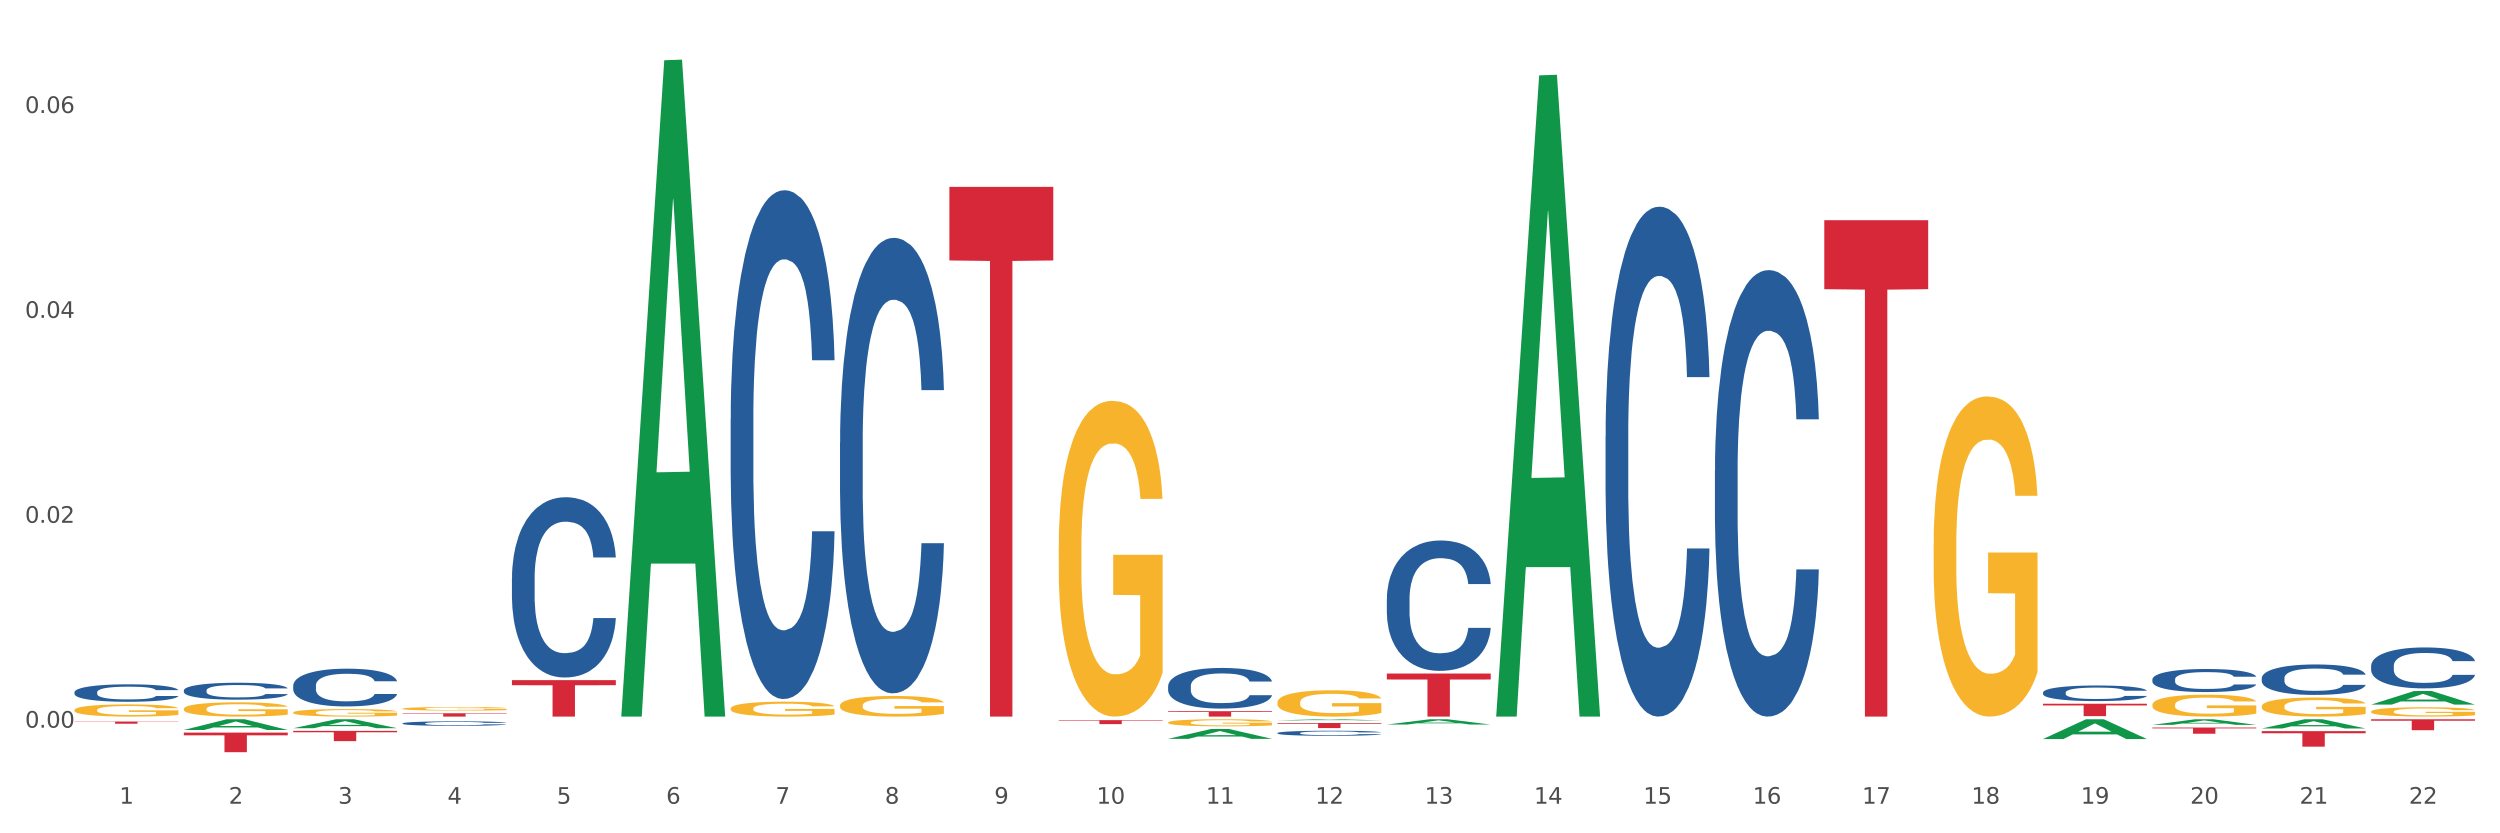 <?xml version="1.0" encoding="utf-8" standalone="no"?>
<!DOCTYPE svg PUBLIC "-//W3C//DTD SVG 1.1//EN"
  "http://www.w3.org/Graphics/SVG/1.1/DTD/svg11.dtd">
<svg xmlns:xlink="http://www.w3.org/1999/xlink" width="1080pt" height="360pt" viewBox="0 0 1080 360" xmlns="http://www.w3.org/2000/svg" version="1.1">
 <rect x="0" y="0" width="1080" height="360" fill="#333333" stroke="none"/>
 <defs>
  <style type="text/css">*{stroke-linejoin: round; stroke-linecap: butt}</style>
 </defs>
 <g id="figure_1">
  <g id="patch_1">
   <path d="M 0 360 
L 1080 360 
L 1080 0 
L 0 0 
z
" style="fill: #ffffff; stroke: #ffffff; stroke-linejoin: miter"/>
  </g>
  <g id="axes_1">
   <g id="matplotlib.axis_1">
    <g id="xtick_1">
     <g id="text_1">
      <!-- 1 -->
      <g style="fill: #4d4d4d" transform="translate(51.562 347.204) scale(0.096 -0.096)">
       <defs>
        <path id="DejaVuSans-31" d="M 794 531 
L 1825 531 
L 1825 4091 
L 703 3866 
L 703 4441 
L 1819 4666 
L 2450 4666 
L 2450 531 
L 3481 531 
L 3481 0 
L 794 0 
L 794 531 
z
" transform="scale(0.016)"/>
       </defs>
       <use xlink:href="#DejaVuSans-31"/>
      </g>
     </g>
    </g>
    <g id="xtick_2">
     <g id="text_2">
      <!-- 2 -->
      <g style="fill: #4d4d4d" transform="translate(98.807 347.204) scale(0.096 -0.096)">
       <defs>
        <path id="DejaVuSans-32" d="M 1228 531 
L 3431 531 
L 3431 0 
L 469 0 
L 469 531 
Q 828 903 1448 1529 
Q 2069 2156 2228 2338 
Q 2531 2678 2651 2914 
Q 2772 3150 2772 3378 
Q 2772 3750 2511 3984 
Q 2250 4219 1831 4219 
Q 1534 4219 1204 4116 
Q 875 4013 500 3803 
L 500 4441 
Q 881 4594 1212 4672 
Q 1544 4750 1819 4750 
Q 2544 4750 2975 4387 
Q 3406 4025 3406 3419 
Q 3406 3131 3298 2873 
Q 3191 2616 2906 2266 
Q 2828 2175 2409 1742 
Q 1991 1309 1228 531 
z
" transform="scale(0.016)"/>
       </defs>
       <use xlink:href="#DejaVuSans-32"/>
      </g>
     </g>
    </g>
    <g id="xtick_3">
     <g id="text_3">
      <!-- 3 -->
      <g style="fill: #4d4d4d" transform="translate(146.052 347.204) scale(0.096 -0.096)">
       <defs>
        <path id="DejaVuSans-33" d="M 2597 2516 
Q 3050 2419 3304 2112 
Q 3559 1806 3559 1356 
Q 3559 666 3084 287 
Q 2609 -91 1734 -91 
Q 1441 -91 1130 -33 
Q 819 25 488 141 
L 488 750 
Q 750 597 1062 519 
Q 1375 441 1716 441 
Q 2309 441 2620 675 
Q 2931 909 2931 1356 
Q 2931 1769 2642 2001 
Q 2353 2234 1838 2234 
L 1294 2234 
L 1294 2753 
L 1863 2753 
Q 2328 2753 2575 2939 
Q 2822 3125 2822 3475 
Q 2822 3834 2567 4026 
Q 2313 4219 1838 4219 
Q 1578 4219 1281 4162 
Q 984 4106 628 3988 
L 628 4550 
Q 988 4650 1302 4700 
Q 1616 4750 1894 4750 
Q 2613 4750 3031 4423 
Q 3450 4097 3450 3541 
Q 3450 3153 3228 2886 
Q 3006 2619 2597 2516 
z
" transform="scale(0.016)"/>
       </defs>
       <use xlink:href="#DejaVuSans-33"/>
      </g>
     </g>
    </g>
    <g id="xtick_4">
     <g id="text_4">
      <!-- 4 -->
      <g style="fill: #4d4d4d" transform="translate(193.297 347.204) scale(0.096 -0.096)">
       <defs>
        <path id="DejaVuSans-34" d="M 2419 4116 
L 825 1625 
L 2419 1625 
L 2419 4116 
z
M 2253 4666 
L 3047 4666 
L 3047 1625 
L 3713 1625 
L 3713 1100 
L 3047 1100 
L 3047 0 
L 2419 0 
L 2419 1100 
L 313 1100 
L 313 1709 
L 2253 4666 
z
" transform="scale(0.016)"/>
       </defs>
       <use xlink:href="#DejaVuSans-34"/>
      </g>
     </g>
    </g>
    <g id="xtick_5">
     <g id="text_5">
      <!-- 5 -->
      <g style="fill: #4d4d4d" transform="translate(240.542 347.204) scale(0.096 -0.096)">
       <defs>
        <path id="DejaVuSans-35" d="M 691 4666 
L 3169 4666 
L 3169 4134 
L 1269 4134 
L 1269 2991 
Q 1406 3038 1543 3061 
Q 1681 3084 1819 3084 
Q 2600 3084 3056 2656 
Q 3513 2228 3513 1497 
Q 3513 744 3044 326 
Q 2575 -91 1722 -91 
Q 1428 -91 1123 -41 
Q 819 9 494 109 
L 494 744 
Q 775 591 1075 516 
Q 1375 441 1709 441 
Q 2250 441 2565 725 
Q 2881 1009 2881 1497 
Q 2881 1984 2565 2268 
Q 2250 2553 1709 2553 
Q 1456 2553 1204 2497 
Q 953 2441 691 2322 
L 691 4666 
z
" transform="scale(0.016)"/>
       </defs>
       <use xlink:href="#DejaVuSans-35"/>
      </g>
     </g>
    </g>
    <g id="xtick_6">
     <g id="text_6">
      <!-- 6 -->
      <g style="fill: #4d4d4d" transform="translate(287.787 347.204) scale(0.096 -0.096)">
       <defs>
        <path id="DejaVuSans-36" d="M 2113 2584 
Q 1688 2584 1439 2293 
Q 1191 2003 1191 1497 
Q 1191 994 1439 701 
Q 1688 409 2113 409 
Q 2538 409 2786 701 
Q 3034 994 3034 1497 
Q 3034 2003 2786 2293 
Q 2538 2584 2113 2584 
z
M 3366 4563 
L 3366 3988 
Q 3128 4100 2886 4159 
Q 2644 4219 2406 4219 
Q 1781 4219 1451 3797 
Q 1122 3375 1075 2522 
Q 1259 2794 1537 2939 
Q 1816 3084 2150 3084 
Q 2853 3084 3261 2657 
Q 3669 2231 3669 1497 
Q 3669 778 3244 343 
Q 2819 -91 2113 -91 
Q 1303 -91 875 529 
Q 447 1150 447 2328 
Q 447 3434 972 4092 
Q 1497 4750 2381 4750 
Q 2619 4750 2861 4703 
Q 3103 4656 3366 4563 
z
" transform="scale(0.016)"/>
       </defs>
       <use xlink:href="#DejaVuSans-36"/>
      </g>
     </g>
    </g>
    <g id="xtick_7">
     <g id="text_7">
      <!-- 7 -->
      <g style="fill: #4d4d4d" transform="translate(335.032 347.204) scale(0.096 -0.096)">
       <defs>
        <path id="DejaVuSans-37" d="M 525 4666 
L 3525 4666 
L 3525 4397 
L 1831 0 
L 1172 0 
L 2766 4134 
L 525 4134 
L 525 4666 
z
" transform="scale(0.016)"/>
       </defs>
       <use xlink:href="#DejaVuSans-37"/>
      </g>
     </g>
    </g>
    <g id="xtick_8">
     <g id="text_8">
      <!-- 8 -->
      <g style="fill: #4d4d4d" transform="translate(382.276 347.204) scale(0.096 -0.096)">
       <defs>
        <path id="DejaVuSans-38" d="M 2034 2216 
Q 1584 2216 1326 1975 
Q 1069 1734 1069 1313 
Q 1069 891 1326 650 
Q 1584 409 2034 409 
Q 2484 409 2743 651 
Q 3003 894 3003 1313 
Q 3003 1734 2745 1975 
Q 2488 2216 2034 2216 
z
M 1403 2484 
Q 997 2584 770 2862 
Q 544 3141 544 3541 
Q 544 4100 942 4425 
Q 1341 4750 2034 4750 
Q 2731 4750 3128 4425 
Q 3525 4100 3525 3541 
Q 3525 3141 3298 2862 
Q 3072 2584 2669 2484 
Q 3125 2378 3379 2068 
Q 3634 1759 3634 1313 
Q 3634 634 3220 271 
Q 2806 -91 2034 -91 
Q 1263 -91 848 271 
Q 434 634 434 1313 
Q 434 1759 690 2068 
Q 947 2378 1403 2484 
z
M 1172 3481 
Q 1172 3119 1398 2916 
Q 1625 2713 2034 2713 
Q 2441 2713 2670 2916 
Q 2900 3119 2900 3481 
Q 2900 3844 2670 4047 
Q 2441 4250 2034 4250 
Q 1625 4250 1398 4047 
Q 1172 3844 1172 3481 
z
" transform="scale(0.016)"/>
       </defs>
       <use xlink:href="#DejaVuSans-38"/>
      </g>
     </g>
    </g>
    <g id="xtick_9">
     <g id="text_9">
      <!-- 9 -->
      <g style="fill: #4d4d4d" transform="translate(429.521 347.204) scale(0.096 -0.096)">
       <defs>
        <path id="DejaVuSans-39" d="M 703 97 
L 703 672 
Q 941 559 1184 500 
Q 1428 441 1663 441 
Q 2288 441 2617 861 
Q 2947 1281 2994 2138 
Q 2813 1869 2534 1725 
Q 2256 1581 1919 1581 
Q 1219 1581 811 2004 
Q 403 2428 403 3163 
Q 403 3881 828 4315 
Q 1253 4750 1959 4750 
Q 2769 4750 3195 4129 
Q 3622 3509 3622 2328 
Q 3622 1225 3098 567 
Q 2575 -91 1691 -91 
Q 1453 -91 1209 -44 
Q 966 3 703 97 
z
M 1959 2075 
Q 2384 2075 2632 2365 
Q 2881 2656 2881 3163 
Q 2881 3666 2632 3958 
Q 2384 4250 1959 4250 
Q 1534 4250 1286 3958 
Q 1038 3666 1038 3163 
Q 1038 2656 1286 2365 
Q 1534 2075 1959 2075 
z
" transform="scale(0.016)"/>
       </defs>
       <use xlink:href="#DejaVuSans-39"/>
      </g>
     </g>
    </g>
    <g id="xtick_10">
     <g id="text_10">
      <!-- 10 -->
      <g style="fill: #4d4d4d" transform="translate(473.712 347.204) scale(0.096 -0.096)">
       <defs>
        <path id="DejaVuSans-30" d="M 2034 4250 
Q 1547 4250 1301 3770 
Q 1056 3291 1056 2328 
Q 1056 1369 1301 889 
Q 1547 409 2034 409 
Q 2525 409 2770 889 
Q 3016 1369 3016 2328 
Q 3016 3291 2770 3770 
Q 2525 4250 2034 4250 
z
M 2034 4750 
Q 2819 4750 3233 4129 
Q 3647 3509 3647 2328 
Q 3647 1150 3233 529 
Q 2819 -91 2034 -91 
Q 1250 -91 836 529 
Q 422 1150 422 2328 
Q 422 3509 836 4129 
Q 1250 4750 2034 4750 
z
" transform="scale(0.016)"/>
       </defs>
       <use xlink:href="#DejaVuSans-31"/>
       <use xlink:href="#DejaVuSans-30" transform="translate(63.623 0)"/>
      </g>
     </g>
    </g>
    <g id="xtick_11">
     <g id="text_11">
      <!-- 11 -->
      <g style="fill: #4d4d4d" transform="translate(520.957 347.204) scale(0.096 -0.096)">
       <use xlink:href="#DejaVuSans-31"/>
       <use xlink:href="#DejaVuSans-31" transform="translate(63.623 0)"/>
      </g>
     </g>
    </g>
    <g id="xtick_12">
     <g id="text_12">
      <!-- 12 -->
      <g style="fill: #4d4d4d" transform="translate(568.202 347.204) scale(0.096 -0.096)">
       <use xlink:href="#DejaVuSans-31"/>
       <use xlink:href="#DejaVuSans-32" transform="translate(63.623 0)"/>
      </g>
     </g>
    </g>
    <g id="xtick_13">
     <g id="text_13">
      <!-- 13 -->
      <g style="fill: #4d4d4d" transform="translate(615.447 347.204) scale(0.096 -0.096)">
       <use xlink:href="#DejaVuSans-31"/>
       <use xlink:href="#DejaVuSans-33" transform="translate(63.623 0)"/>
      </g>
     </g>
    </g>
    <g id="xtick_14">
     <g id="text_14">
      <!-- 14 -->
      <g style="fill: #4d4d4d" transform="translate(662.692 347.204) scale(0.096 -0.096)">
       <use xlink:href="#DejaVuSans-31"/>
       <use xlink:href="#DejaVuSans-34" transform="translate(63.623 0)"/>
      </g>
     </g>
    </g>
    <g id="xtick_15">
     <g id="text_15">
      <!-- 15 -->
      <g style="fill: #4d4d4d" transform="translate(709.937 347.204) scale(0.096 -0.096)">
       <use xlink:href="#DejaVuSans-31"/>
       <use xlink:href="#DejaVuSans-35" transform="translate(63.623 0)"/>
      </g>
     </g>
    </g>
    <g id="xtick_16">
     <g id="text_16">
      <!-- 16 -->
      <g style="fill: #4d4d4d" transform="translate(757.181 347.204) scale(0.096 -0.096)">
       <use xlink:href="#DejaVuSans-31"/>
       <use xlink:href="#DejaVuSans-36" transform="translate(63.623 0)"/>
      </g>
     </g>
    </g>
    <g id="xtick_17">
     <g id="text_17">
      <!-- 17 -->
      <g style="fill: #4d4d4d" transform="translate(804.426 347.204) scale(0.096 -0.096)">
       <use xlink:href="#DejaVuSans-31"/>
       <use xlink:href="#DejaVuSans-37" transform="translate(63.623 0)"/>
      </g>
     </g>
    </g>
    <g id="xtick_18">
     <g id="text_18">
      <!-- 18 -->
      <g style="fill: #4d4d4d" transform="translate(851.671 347.204) scale(0.096 -0.096)">
       <use xlink:href="#DejaVuSans-31"/>
       <use xlink:href="#DejaVuSans-38" transform="translate(63.623 0)"/>
      </g>
     </g>
    </g>
    <g id="xtick_19">
     <g id="text_19">
      <!-- 19 -->
      <g style="fill: #4d4d4d" transform="translate(898.916 347.204) scale(0.096 -0.096)">
       <use xlink:href="#DejaVuSans-31"/>
       <use xlink:href="#DejaVuSans-39" transform="translate(63.623 0)"/>
      </g>
     </g>
    </g>
    <g id="xtick_20">
     <g id="text_20">
      <!-- 20 -->
      <g style="fill: #4d4d4d" transform="translate(946.161 347.204) scale(0.096 -0.096)">
       <use xlink:href="#DejaVuSans-32"/>
       <use xlink:href="#DejaVuSans-30" transform="translate(63.623 0)"/>
      </g>
     </g>
    </g>
    <g id="xtick_21">
     <g id="text_21">
      <!-- 21 -->
      <g style="fill: #4d4d4d" transform="translate(993.406 347.204) scale(0.096 -0.096)">
       <use xlink:href="#DejaVuSans-32"/>
       <use xlink:href="#DejaVuSans-31" transform="translate(63.623 0)"/>
      </g>
     </g>
    </g>
    <g id="xtick_22">
     <g id="text_22">
      <!-- 22 -->
      <g style="fill: #4d4d4d" transform="translate(1040.651 347.204) scale(0.096 -0.096)">
       <use xlink:href="#DejaVuSans-32"/>
       <use xlink:href="#DejaVuSans-32" transform="translate(63.623 0)"/>
      </g>
     </g>
    </g>
    <g id="xtick_23"/>
    <g id="xtick_24"/>
    <g id="xtick_25"/>
    <g id="xtick_26"/>
    <g id="xtick_27"/>
    <g id="xtick_28"/>
    <g id="xtick_29"/>
    <g id="xtick_30"/>
    <g id="xtick_31"/>
    <g id="xtick_32"/>
    <g id="xtick_33"/>
    <g id="xtick_34"/>
    <g id="xtick_35"/>
    <g id="xtick_36"/>
    <g id="xtick_37"/>
    <g id="xtick_38"/>
    <g id="xtick_39"/>
    <g id="xtick_40"/>
    <g id="xtick_41"/>
    <g id="xtick_42"/>
    <g id="xtick_43"/>
   </g>
   <g id="matplotlib.axis_2">
    <g id="ytick_1">
     <g id="text_23">
      <!-- 0.00 -->
      <g style="fill: #4d4d4d" transform="translate(10.8 314.356) scale(0.096 -0.096)">
       <defs>
        <path id="DejaVuSans-2e" d="M 684 794 
L 1344 794 
L 1344 0 
L 684 0 
L 684 794 
z
" transform="scale(0.016)"/>
       </defs>
       <use xlink:href="#DejaVuSans-30"/>
       <use xlink:href="#DejaVuSans-2e" transform="translate(63.623 0)"/>
       <use xlink:href="#DejaVuSans-30" transform="translate(95.41 0)"/>
       <use xlink:href="#DejaVuSans-30" transform="translate(159.033 0)"/>
      </g>
     </g>
    </g>
    <g id="ytick_2">
     <g id="text_24">
      <!-- 0.02 -->
      <g style="fill: #4d4d4d" transform="translate(10.8 225.838) scale(0.096 -0.096)">
       <use xlink:href="#DejaVuSans-30"/>
       <use xlink:href="#DejaVuSans-2e" transform="translate(63.623 0)"/>
       <use xlink:href="#DejaVuSans-30" transform="translate(95.41 0)"/>
       <use xlink:href="#DejaVuSans-32" transform="translate(159.033 0)"/>
      </g>
     </g>
    </g>
    <g id="ytick_3">
     <g id="text_25">
      <!-- 0.04 -->
      <g style="fill: #4d4d4d" transform="translate(10.8 137.321) scale(0.096 -0.096)">
       <use xlink:href="#DejaVuSans-30"/>
       <use xlink:href="#DejaVuSans-2e" transform="translate(63.623 0)"/>
       <use xlink:href="#DejaVuSans-30" transform="translate(95.41 0)"/>
       <use xlink:href="#DejaVuSans-34" transform="translate(159.033 0)"/>
      </g>
     </g>
    </g>
    <g id="ytick_4">
     <g id="text_26">
      <!-- 0.06 -->
      <g style="fill: #4d4d4d" transform="translate(10.8 48.804) scale(0.096 -0.096)">
       <use xlink:href="#DejaVuSans-30"/>
       <use xlink:href="#DejaVuSans-2e" transform="translate(63.623 0)"/>
       <use xlink:href="#DejaVuSans-30" transform="translate(95.41 0)"/>
       <use xlink:href="#DejaVuSans-36" transform="translate(159.033 0)"/>
      </g>
     </g>
    </g>
    <g id="ytick_5"/>
    <g id="ytick_6"/>
    <g id="ytick_7"/>
   </g>
   <g id="PolyCollection_1">
    <path d="M 79.42 315.339 
L 79.466 315.335 
L 97.974 310.713 
L 105.655 310.709 
L 124.303 315.348 
L 115.419 315.348 
L 111.393 314.268 
L 92.283 314.268 
L 92.144 314.285 
L 88.258 315.348 
L 79.42 315.348 
L 79.42 315.339 
L 94.689 313.623 
L 108.987 313.619 
L 101.907 311.698 
L 101.815 311.689 
L 101.722 311.702 
L 94.643 313.619 
L 94.689 313.623 
L 79.42 315.339 
z
" clip-path="url(#p4d1515d13a)" style="fill: #109648"/>
    <path d="M 929.828 304.48 
L 929.881 304.471 
L 929.881 304.16 
L 929.987 303.893 
L 930.516 303.245 
L 931.311 302.709 
L 931.894 302.424 
L 932.477 302.19 
L 933.166 301.957 
L 934.014 301.715 
L 935.551 301.361 
L 936.504 301.18 
L 937.67 300.99 
L 939.79 300.713 
L 941.326 300.558 
L 942.916 300.428 
L 945.513 300.272 
L 947.208 300.203 
L 949.01 300.151 
L 951.183 300.117 
L 952.825 300.108 
L 956.429 300.134 
L 959.502 300.212 
L 960.986 300.272 
L 962.893 300.376 
L 963.9 300.445 
L 965.543 300.583 
L 967.239 300.765 
L 968.404 300.92 
L 970.153 301.214 
L 971.478 301.508 
L 972.697 301.871 
L 973.333 302.121 
L 973.809 302.355 
L 974.233 302.622 
L 974.657 303.046 
L 965.119 303.046 
L 964.748 302.743 
L 964.165 302.458 
L 963.317 302.182 
L 962.576 302.009 
L 961.304 301.793 
L 960.138 301.655 
L 958.919 301.551 
L 957.435 301.465 
L 956.27 301.422 
L 954.627 301.387 
L 951.395 301.396 
L 949.222 301.465 
L 947.738 301.551 
L 946.784 301.629 
L 945.937 301.715 
L 944.983 301.836 
L 943.87 302.018 
L 943.075 302.182 
L 942.28 302.389 
L 941.644 302.597 
L 941.062 302.838 
L 940.585 303.098 
L 940.214 303.366 
L 939.896 303.694 
L 939.631 304.238 
L 939.631 305.422 
L 939.737 305.69 
L 940.002 306.044 
L 940.32 306.312 
L 940.85 306.631 
L 941.326 306.847 
L 942.227 307.158 
L 943.234 307.418 
L 944.029 307.582 
L 944.824 307.72 
L 946.202 307.91 
L 947.738 308.066 
L 949.063 308.161 
L 950.865 308.247 
L 952.083 308.282 
L 953.143 308.299 
L 955.74 308.299 
L 957.594 308.273 
L 959.661 308.212 
L 961.251 308.135 
L 962.576 308.04 
L 964.059 307.884 
L 965.013 307.737 
L 965.013 305.932 
L 953.355 305.923 
L 953.355 304.722 
L 974.71 304.722 
L 974.71 308.247 
L 973.809 308.428 
L 972.803 308.593 
L 971.743 308.74 
L 970.153 308.921 
L 968.245 309.094 
L 966.55 309.215 
L 964.748 309.318 
L 962.629 309.413 
L 959.873 309.5 
L 958.177 309.534 
L 956.058 309.56 
L 953.567 309.569 
L 951.395 309.552 
L 949.275 309.508 
L 947.049 309.431 
L 944.877 309.318 
L 943.234 309.206 
L 941.591 309.068 
L 939.843 308.886 
L 938.465 308.714 
L 937.405 308.558 
L 936.239 308.359 
L 934.968 308.1 
L 934.014 307.867 
L 933.166 307.625 
L 932.265 307.314 
L 931.629 307.046 
L 930.993 306.709 
L 930.622 306.459 
L 930.199 306.07 
L 929.881 305.525 
L 929.828 304.48 
z
" clip-path="url(#p4d1515d13a)" style="fill: #f7b32b"/>
    <path d="M 977.072 305.143 
L 977.125 305.135 
L 977.125 304.865 
L 977.231 304.632 
L 977.761 304.068 
L 978.556 303.603 
L 979.139 303.355 
L 979.722 303.152 
L 980.411 302.949 
L 981.259 302.738 
L 982.795 302.43 
L 983.749 302.273 
L 984.915 302.107 
L 987.035 301.867 
L 988.571 301.731 
L 990.161 301.619 
L 992.758 301.484 
L 994.453 301.423 
L 996.255 301.378 
L 998.428 301.348 
L 1000.07 301.341 
L 1003.674 301.363 
L 1006.747 301.431 
L 1008.231 301.484 
L 1010.138 301.574 
L 1011.145 301.634 
L 1012.788 301.754 
L 1014.484 301.912 
L 1015.649 302.047 
L 1017.398 302.303 
L 1018.723 302.558 
L 1019.942 302.874 
L 1020.577 303.092 
L 1021.054 303.294 
L 1021.478 303.527 
L 1021.902 303.896 
L 1012.364 303.896 
L 1011.993 303.633 
L 1011.41 303.385 
L 1010.562 303.144 
L 1009.82 302.994 
L 1008.549 302.806 
L 1007.383 302.686 
L 1006.164 302.596 
L 1004.68 302.52 
L 1003.515 302.483 
L 1001.872 302.453 
L 998.639 302.46 
L 996.467 302.52 
L 994.983 302.596 
L 994.029 302.663 
L 993.181 302.738 
L 992.228 302.844 
L 991.115 303.001 
L 990.32 303.144 
L 989.525 303.325 
L 988.889 303.505 
L 988.306 303.715 
L 987.829 303.941 
L 987.459 304.174 
L 987.141 304.459 
L 986.876 304.933 
L 986.876 305.962 
L 986.982 306.195 
L 987.247 306.503 
L 987.565 306.736 
L 988.094 307.014 
L 988.571 307.202 
L 989.472 307.472 
L 990.479 307.698 
L 991.274 307.841 
L 992.069 307.961 
L 993.446 308.126 
L 994.983 308.261 
L 996.308 308.344 
L 998.11 308.419 
L 999.328 308.449 
L 1000.388 308.464 
L 1002.985 308.464 
L 1004.839 308.442 
L 1006.906 308.389 
L 1008.496 308.322 
L 1009.82 308.239 
L 1011.304 308.104 
L 1012.258 307.976 
L 1012.258 306.405 
L 1000.6 306.398 
L 1000.6 305.353 
L 1021.955 305.353 
L 1021.955 308.419 
L 1021.054 308.577 
L 1020.047 308.72 
L 1018.988 308.848 
L 1017.398 309.005 
L 1015.49 309.156 
L 1013.795 309.261 
L 1011.993 309.351 
L 1009.873 309.434 
L 1007.118 309.509 
L 1005.422 309.539 
L 1003.303 309.561 
L 1000.812 309.569 
L 998.639 309.554 
L 996.52 309.516 
L 994.294 309.449 
L 992.122 309.351 
L 990.479 309.253 
L 988.836 309.133 
L 987.088 308.975 
L 985.71 308.825 
L 984.65 308.69 
L 983.484 308.517 
L 982.213 308.292 
L 981.259 308.089 
L 980.411 307.878 
L 979.51 307.608 
L 978.874 307.375 
L 978.238 307.082 
L 977.867 306.864 
L 977.443 306.526 
L 977.125 306.052 
L 977.072 305.143 
z
" clip-path="url(#p4d1515d13a)" style="fill: #f7b32b"/>
    <path d="M 1024.317 307.402 
L 1024.37 307.399 
L 1024.37 307.266 
L 1024.476 307.152 
L 1025.006 306.877 
L 1025.801 306.648 
L 1026.384 306.527 
L 1026.967 306.428 
L 1027.656 306.328 
L 1028.504 306.225 
L 1030.04 306.075 
L 1030.994 305.997 
L 1032.16 305.917 
L 1034.28 305.799 
L 1035.816 305.733 
L 1037.406 305.677 
L 1040.002 305.611 
L 1041.698 305.582 
L 1043.5 305.56 
L 1045.672 305.545 
L 1047.315 305.541 
L 1050.918 305.552 
L 1053.992 305.585 
L 1055.476 305.611 
L 1057.383 305.655 
L 1058.39 305.685 
L 1060.033 305.744 
L 1061.728 305.821 
L 1062.894 305.887 
L 1064.643 306.012 
L 1065.968 306.137 
L 1067.186 306.292 
L 1067.822 306.398 
L 1068.299 306.498 
L 1068.723 306.612 
L 1069.147 306.792 
L 1059.609 306.792 
L 1059.238 306.663 
L 1058.655 306.542 
L 1057.807 306.424 
L 1057.065 306.351 
L 1055.793 306.259 
L 1054.628 306.2 
L 1053.409 306.156 
L 1051.925 306.119 
L 1050.759 306.1 
L 1049.117 306.086 
L 1045.884 306.089 
L 1043.712 306.119 
L 1042.228 306.156 
L 1041.274 306.189 
L 1040.426 306.225 
L 1039.473 306.277 
L 1038.36 306.354 
L 1037.565 306.424 
L 1036.77 306.512 
L 1036.134 306.601 
L 1035.551 306.704 
L 1035.074 306.814 
L 1034.703 306.928 
L 1034.385 307.068 
L 1034.121 307.3 
L 1034.121 307.803 
L 1034.227 307.917 
L 1034.491 308.068 
L 1034.809 308.182 
L 1035.339 308.318 
L 1035.816 308.41 
L 1036.717 308.543 
L 1037.724 308.653 
L 1038.519 308.723 
L 1039.314 308.782 
L 1040.691 308.863 
L 1042.228 308.929 
L 1043.553 308.969 
L 1045.354 309.006 
L 1046.573 309.021 
L 1047.633 309.028 
L 1050.23 309.028 
L 1052.084 309.017 
L 1054.151 308.991 
L 1055.741 308.958 
L 1057.065 308.918 
L 1058.549 308.852 
L 1059.503 308.789 
L 1059.503 308.02 
L 1047.845 308.017 
L 1047.845 307.505 
L 1069.2 307.505 
L 1069.2 309.006 
L 1068.299 309.083 
L 1067.292 309.153 
L 1066.233 309.216 
L 1064.643 309.293 
L 1062.735 309.367 
L 1061.04 309.418 
L 1059.238 309.462 
L 1057.118 309.503 
L 1054.363 309.54 
L 1052.667 309.554 
L 1050.547 309.565 
L 1048.057 309.569 
L 1045.884 309.562 
L 1043.765 309.543 
L 1041.539 309.51 
L 1039.367 309.462 
L 1037.724 309.414 
L 1036.081 309.356 
L 1034.333 309.278 
L 1032.955 309.205 
L 1031.895 309.139 
L 1030.729 309.054 
L 1029.457 308.944 
L 1028.504 308.844 
L 1027.656 308.741 
L 1026.755 308.609 
L 1026.119 308.495 
L 1025.483 308.351 
L 1025.112 308.245 
L 1024.688 308.079 
L 1024.37 307.848 
L 1024.317 307.402 
z
" clip-path="url(#p4d1515d13a)" style="fill: #f7b32b"/>
    <path d="M 551.869 316.663 
L 551.922 316.661 
L 551.922 316.604 
L 552.081 316.528 
L 552.664 316.388 
L 553.407 316.282 
L 554.68 316.157 
L 555.37 316.105 
L 556.272 316.047 
L 558.129 315.953 
L 560.251 315.873 
L 561.736 315.829 
L 562.851 315.801 
L 565.344 315.751 
L 566.776 315.729 
L 568.262 315.71 
L 569.535 315.698 
L 571.657 315.684 
L 573.355 315.678 
L 575.318 315.676 
L 576.963 315.678 
L 579.138 315.686 
L 582.321 315.71 
L 583.541 315.725 
L 585.186 315.749 
L 586.883 315.781 
L 588.263 315.813 
L 589.854 315.859 
L 591.499 315.919 
L 593.091 315.995 
L 594.205 316.065 
L 595.107 316.139 
L 595.902 316.23 
L 596.486 316.328 
L 596.751 316.41 
L 587.043 316.41 
L 586.777 316.336 
L 586.247 316.256 
L 585.716 316.202 
L 585.133 316.157 
L 584.231 316.107 
L 583.435 316.075 
L 582.109 316.037 
L 580.888 316.013 
L 579.88 315.999 
L 578.66 315.987 
L 576.061 315.975 
L 574.204 315.975 
L 573.037 315.979 
L 571.604 315.989 
L 570.384 316.003 
L 568.952 316.027 
L 567.838 316.053 
L 566.723 316.087 
L 566.087 316.111 
L 565.132 316.155 
L 564.495 316.192 
L 563.646 316.254 
L 563.169 316.298 
L 562.32 316.412 
L 561.949 316.496 
L 561.789 316.554 
L 561.683 316.619 
L 561.683 316.931 
L 562.002 317.072 
L 562.267 317.132 
L 562.691 317.2 
L 563.487 317.288 
L 564.654 317.374 
L 565.875 317.436 
L 566.883 317.474 
L 567.838 317.503 
L 568.792 317.525 
L 569.96 317.545 
L 570.915 317.557 
L 572.347 317.569 
L 574.045 317.575 
L 575.371 317.575 
L 578.077 317.565 
L 579.297 317.555 
L 580.464 317.541 
L 581.737 317.519 
L 582.745 317.494 
L 583.329 317.476 
L 584.284 317.438 
L 585.027 317.398 
L 585.663 317.352 
L 586.088 317.312 
L 586.565 317.252 
L 586.936 317.184 
L 587.043 317.148 
L 596.751 317.148 
L 596.539 317.22 
L 596.168 317.29 
L 595.425 317.384 
L 594.841 317.438 
L 593.939 317.505 
L 592.985 317.561 
L 591.658 317.623 
L 590.438 317.669 
L 589.165 317.709 
L 587.785 317.745 
L 585.292 317.795 
L 584.39 317.809 
L 582.48 317.833 
L 580.995 317.847 
L 578.819 317.861 
L 576.591 317.869 
L 574.257 317.871 
L 572.188 317.867 
L 569.907 317.855 
L 568.474 317.843 
L 566.883 317.825 
L 565.026 317.797 
L 563.275 317.763 
L 561.63 317.723 
L 560.092 317.677 
L 558.659 317.625 
L 556.803 317.539 
L 555.423 317.454 
L 554.415 317.376 
L 553.725 317.31 
L 553.036 317.226 
L 552.664 317.168 
L 552.081 317.027 
L 551.869 316.897 
L 551.869 316.663 
z
" clip-path="url(#p4d1515d13a)" style="fill: #255c99"/>
    <path d="M 599.113 258.798 
L 599.167 258.747 
L 599.167 257.306 
L 599.326 255.352 
L 599.909 251.751 
L 600.652 249.024 
L 601.925 245.835 
L 602.615 244.498 
L 603.517 243.006 
L 605.374 240.588 
L 607.496 238.531 
L 608.981 237.399 
L 610.095 236.679 
L 612.589 235.393 
L 614.021 234.827 
L 615.507 234.364 
L 616.78 234.055 
L 618.902 233.695 
L 620.6 233.541 
L 622.563 233.49 
L 624.207 233.541 
L 626.383 233.747 
L 629.566 234.364 
L 630.786 234.724 
L 632.431 235.341 
L 634.128 236.165 
L 635.508 236.988 
L 637.099 238.171 
L 638.744 239.714 
L 640.335 241.669 
L 641.45 243.469 
L 642.351 245.372 
L 643.147 247.687 
L 643.731 250.208 
L 643.996 252.317 
L 634.287 252.317 
L 634.022 250.413 
L 633.492 248.356 
L 632.961 246.967 
L 632.378 245.835 
L 631.476 244.549 
L 630.68 243.726 
L 629.354 242.749 
L 628.133 242.132 
L 627.125 241.771 
L 625.905 241.463 
L 623.306 241.154 
L 621.449 241.154 
L 620.282 241.257 
L 618.849 241.514 
L 617.629 241.874 
L 616.196 242.492 
L 615.082 243.16 
L 613.968 244.035 
L 613.332 244.652 
L 612.377 245.784 
L 611.74 246.71 
L 610.891 248.304 
L 610.414 249.436 
L 609.565 252.368 
L 609.194 254.529 
L 609.034 256.02 
L 608.928 257.666 
L 608.928 265.691 
L 609.247 269.292 
L 609.512 270.835 
L 609.936 272.584 
L 610.732 274.847 
L 611.899 277.059 
L 613.119 278.654 
L 614.127 279.631 
L 615.082 280.351 
L 616.037 280.917 
L 617.204 281.432 
L 618.159 281.74 
L 619.592 282.049 
L 621.29 282.203 
L 622.616 282.203 
L 625.322 281.946 
L 626.542 281.689 
L 627.709 281.329 
L 628.982 280.763 
L 629.99 280.146 
L 630.574 279.683 
L 631.529 278.705 
L 632.271 277.676 
L 632.908 276.493 
L 633.333 275.465 
L 633.81 273.921 
L 634.181 272.172 
L 634.287 271.246 
L 643.996 271.246 
L 643.784 273.098 
L 643.413 274.899 
L 642.67 277.316 
L 642.086 278.705 
L 641.184 280.403 
L 640.229 281.843 
L 638.903 283.438 
L 637.683 284.621 
L 636.41 285.65 
L 635.03 286.576 
L 632.537 287.861 
L 631.635 288.222 
L 629.725 288.839 
L 628.239 289.199 
L 626.064 289.559 
L 623.836 289.765 
L 621.502 289.816 
L 619.433 289.713 
L 617.151 289.405 
L 615.719 289.096 
L 614.127 288.633 
L 612.271 287.913 
L 610.52 287.038 
L 608.875 286.01 
L 607.337 284.827 
L 605.904 283.489 
L 604.047 281.277 
L 602.668 279.117 
L 601.66 277.111 
L 600.97 275.413 
L 600.281 273.253 
L 599.909 271.761 
L 599.326 268.16 
L 599.113 264.816 
L 599.113 258.798 
z
" clip-path="url(#p4d1515d13a)" style="fill: #255c99"/>
    <path d="M 693.603 188.267 
L 693.656 188.066 
L 693.656 182.434 
L 693.815 174.789 
L 694.399 160.708 
L 695.142 150.046 
L 696.415 137.574 
L 697.105 132.344 
L 698.007 126.51 
L 699.863 117.055 
L 701.986 109.009 
L 703.471 104.583 
L 704.585 101.767 
L 707.079 96.738 
L 708.511 94.525 
L 709.997 92.715 
L 711.27 91.508 
L 713.392 90.099 
L 715.09 89.496 
L 717.053 89.295 
L 718.697 89.496 
L 720.872 90.301 
L 724.056 92.715 
L 725.276 94.123 
L 726.92 96.537 
L 728.618 99.755 
L 729.997 102.974 
L 731.589 107.601 
L 733.234 113.636 
L 734.825 121.28 
L 735.939 128.321 
L 736.841 135.764 
L 737.637 144.816 
L 738.221 154.673 
L 738.486 162.921 
L 728.777 162.921 
L 728.512 155.478 
L 727.981 147.431 
L 727.451 142 
L 726.867 137.574 
L 725.965 132.545 
L 725.17 129.326 
L 723.843 125.504 
L 722.623 123.09 
L 721.615 121.682 
L 720.395 120.475 
L 717.795 119.268 
L 715.938 119.268 
L 714.771 119.671 
L 713.339 120.676 
L 712.119 122.084 
L 710.686 124.498 
L 709.572 127.114 
L 708.458 130.533 
L 707.821 132.947 
L 706.866 137.373 
L 706.23 140.994 
L 705.381 147.23 
L 704.903 151.656 
L 704.055 163.122 
L 703.683 171.571 
L 703.524 177.404 
L 703.418 183.842 
L 703.418 215.223 
L 703.736 229.305 
L 704.002 235.34 
L 704.426 242.179 
L 705.222 251.03 
L 706.389 259.68 
L 707.609 265.916 
L 708.617 269.739 
L 709.572 272.555 
L 710.527 274.768 
L 711.694 276.779 
L 712.649 277.986 
L 714.082 279.193 
L 715.779 279.797 
L 717.106 279.797 
L 719.811 278.791 
L 721.032 277.785 
L 722.199 276.377 
L 723.472 274.164 
L 724.48 271.75 
L 725.064 269.94 
L 726.018 266.118 
L 726.761 262.094 
L 727.398 257.468 
L 727.822 253.444 
L 728.3 247.409 
L 728.671 240.57 
L 728.777 236.949 
L 738.486 236.949 
L 738.274 244.191 
L 737.902 251.232 
L 737.16 260.686 
L 736.576 266.118 
L 735.674 272.756 
L 734.719 278.389 
L 733.393 284.625 
L 732.173 289.251 
L 730.899 293.275 
L 729.52 296.896 
L 727.026 301.925 
L 726.125 303.333 
L 724.215 305.747 
L 722.729 307.155 
L 720.554 308.563 
L 718.326 309.368 
L 715.992 309.569 
L 713.922 309.167 
L 711.641 307.96 
L 710.209 306.753 
L 708.617 304.942 
L 706.76 302.126 
L 705.01 298.706 
L 703.365 294.683 
L 701.826 290.056 
L 700.394 284.826 
L 698.537 276.176 
L 697.158 267.727 
L 696.15 259.882 
L 695.46 253.243 
L 694.77 244.794 
L 694.399 238.961 
L 693.815 224.879 
L 693.603 211.803 
L 693.603 188.267 
z
" clip-path="url(#p4d1515d13a)" style="fill: #255c99"/>
    <path d="M 740.848 203.353 
L 740.901 203.176 
L 740.901 198.244 
L 741.06 191.551 
L 741.644 179.22 
L 742.387 169.885 
L 743.66 158.964 
L 744.35 154.384 
L 745.251 149.276 
L 747.108 140.997 
L 749.23 133.951 
L 750.716 130.076 
L 751.83 127.61 
L 754.324 123.206 
L 755.756 121.268 
L 757.241 119.683 
L 758.515 118.626 
L 760.637 117.393 
L 762.334 116.865 
L 764.297 116.688 
L 765.942 116.865 
L 768.117 117.569 
L 771.3 119.683 
L 772.521 120.916 
L 774.165 123.03 
L 775.863 125.848 
L 777.242 128.666 
L 778.834 132.718 
L 780.479 138.002 
L 782.07 144.696 
L 783.184 150.861 
L 784.086 157.378 
L 784.882 165.305 
L 785.465 173.936 
L 785.731 181.158 
L 776.022 181.158 
L 775.757 174.641 
L 775.226 167.595 
L 774.696 162.839 
L 774.112 158.964 
L 773.21 154.56 
L 772.415 151.742 
L 771.088 148.395 
L 769.868 146.281 
L 768.86 145.048 
L 767.64 143.991 
L 765.04 142.934 
L 763.183 142.934 
L 762.016 143.287 
L 760.584 144.167 
L 759.364 145.4 
L 757.931 147.514 
L 756.817 149.804 
L 755.703 152.798 
L 755.066 154.912 
L 754.111 158.787 
L 753.475 161.958 
L 752.626 167.419 
L 752.148 171.294 
L 751.3 181.334 
L 750.928 188.732 
L 750.769 193.841 
L 750.663 199.477 
L 750.663 226.956 
L 750.981 239.286 
L 751.246 244.571 
L 751.671 250.56 
L 752.467 258.31 
L 753.634 265.885 
L 754.854 271.345 
L 755.862 274.692 
L 756.817 277.158 
L 757.772 279.096 
L 758.939 280.857 
L 759.894 281.914 
L 761.326 282.971 
L 763.024 283.499 
L 764.35 283.499 
L 767.056 282.619 
L 768.276 281.738 
L 769.444 280.505 
L 770.717 278.567 
L 771.725 276.453 
L 772.308 274.868 
L 773.263 271.521 
L 774.006 267.998 
L 774.643 263.947 
L 775.067 260.424 
L 775.545 255.14 
L 775.916 249.151 
L 776.022 245.98 
L 785.731 245.98 
L 785.519 252.321 
L 785.147 258.486 
L 784.404 266.765 
L 783.821 271.521 
L 782.919 277.334 
L 781.964 282.266 
L 780.638 287.727 
L 779.417 291.778 
L 778.144 295.301 
L 776.765 298.472 
L 774.271 302.875 
L 773.369 304.108 
L 771.46 306.222 
L 769.974 307.455 
L 767.799 308.688 
L 765.571 309.393 
L 763.236 309.569 
L 761.167 309.217 
L 758.886 308.16 
L 757.454 307.103 
L 755.862 305.518 
L 754.005 303.052 
L 752.254 300.057 
L 750.61 296.534 
L 749.071 292.483 
L 747.639 287.903 
L 745.782 280.329 
L 744.403 272.93 
L 743.395 266.061 
L 742.705 260.248 
L 742.015 252.85 
L 741.644 247.742 
L 741.06 235.411 
L 740.848 223.962 
L 740.848 203.353 
z
" clip-path="url(#p4d1515d13a)" style="fill: #255c99"/>
    <path d="M 882.583 299.161 
L 882.636 299.155 
L 882.636 298.982 
L 882.795 298.749 
L 883.379 298.318 
L 884.121 297.992 
L 885.395 297.61 
L 886.084 297.45 
L 886.986 297.272 
L 888.843 296.983 
L 890.965 296.736 
L 892.451 296.601 
L 893.565 296.515 
L 896.058 296.361 
L 897.491 296.293 
L 898.976 296.238 
L 900.249 296.201 
L 902.371 296.158 
L 904.069 296.14 
L 906.032 296.133 
L 907.677 296.14 
L 909.852 296.164 
L 913.035 296.238 
L 914.255 296.281 
L 915.9 296.355 
L 917.598 296.453 
L 918.977 296.552 
L 920.569 296.693 
L 922.213 296.878 
L 923.805 297.112 
L 924.919 297.327 
L 925.821 297.555 
L 926.617 297.832 
L 927.2 298.133 
L 927.465 298.385 
L 917.757 298.385 
L 917.491 298.158 
L 916.961 297.912 
L 916.43 297.746 
L 915.847 297.61 
L 914.945 297.456 
L 914.149 297.358 
L 912.823 297.241 
L 911.603 297.167 
L 910.595 297.124 
L 909.374 297.087 
L 906.775 297.05 
L 904.918 297.05 
L 903.751 297.063 
L 902.318 297.093 
L 901.098 297.136 
L 899.666 297.21 
L 898.552 297.29 
L 897.438 297.395 
L 896.801 297.469 
L 895.846 297.604 
L 895.209 297.715 
L 894.36 297.906 
L 893.883 298.041 
L 893.034 298.392 
L 892.663 298.65 
L 892.504 298.829 
L 892.398 299.025 
L 892.398 299.985 
L 892.716 300.416 
L 892.981 300.601 
L 893.406 300.81 
L 894.201 301.081 
L 895.368 301.345 
L 896.589 301.536 
L 897.597 301.653 
L 898.552 301.739 
L 899.507 301.807 
L 900.674 301.868 
L 901.629 301.905 
L 903.061 301.942 
L 904.759 301.961 
L 906.085 301.961 
L 908.791 301.93 
L 910.011 301.899 
L 911.178 301.856 
L 912.451 301.788 
L 913.459 301.714 
L 914.043 301.659 
L 914.998 301.542 
L 915.741 301.419 
L 916.377 301.278 
L 916.802 301.154 
L 917.279 300.97 
L 917.651 300.761 
L 917.757 300.65 
L 927.465 300.65 
L 927.253 300.871 
L 926.882 301.087 
L 926.139 301.376 
L 925.555 301.542 
L 924.654 301.745 
L 923.699 301.917 
L 922.372 302.108 
L 921.152 302.25 
L 919.879 302.373 
L 918.499 302.484 
L 916.006 302.637 
L 915.104 302.68 
L 913.194 302.754 
L 911.709 302.797 
L 909.534 302.84 
L 907.305 302.865 
L 904.971 302.871 
L 902.902 302.859 
L 900.621 302.822 
L 899.188 302.785 
L 897.597 302.73 
L 895.74 302.644 
L 893.989 302.539 
L 892.344 302.416 
L 890.806 302.274 
L 889.373 302.114 
L 887.517 301.85 
L 886.137 301.591 
L 885.129 301.351 
L 884.44 301.148 
L 883.75 300.89 
L 883.379 300.711 
L 882.795 300.281 
L 882.583 299.881 
L 882.583 299.161 
z
" clip-path="url(#p4d1515d13a)" style="fill: #255c99"/>
    <path d="M 977.072 292.958 
L 977.126 292.946 
L 977.126 292.609 
L 977.285 292.153 
L 977.868 291.312 
L 978.611 290.675 
L 979.884 289.93 
L 980.574 289.618 
L 981.476 289.27 
L 983.333 288.705 
L 985.455 288.225 
L 986.94 287.96 
L 988.054 287.792 
L 990.548 287.492 
L 991.98 287.36 
L 993.466 287.252 
L 994.739 287.18 
L 996.861 287.096 
L 998.559 287.06 
L 1000.522 287.048 
L 1002.166 287.06 
L 1004.342 287.108 
L 1007.525 287.252 
L 1008.745 287.336 
L 1010.39 287.48 
L 1012.087 287.672 
L 1013.467 287.864 
L 1015.058 288.141 
L 1016.703 288.501 
L 1018.294 288.957 
L 1019.409 289.378 
L 1020.31 289.822 
L 1021.106 290.363 
L 1021.69 290.952 
L 1021.955 291.444 
L 1012.246 291.444 
L 1011.981 291 
L 1011.451 290.519 
L 1010.92 290.195 
L 1010.337 289.93 
L 1009.435 289.63 
L 1008.639 289.438 
L 1007.313 289.21 
L 1006.092 289.066 
L 1005.084 288.982 
L 1003.864 288.909 
L 1001.265 288.837 
L 999.408 288.837 
L 998.241 288.861 
L 996.808 288.921 
L 995.588 289.006 
L 994.155 289.15 
L 993.041 289.306 
L 991.927 289.51 
L 991.291 289.654 
L 990.336 289.918 
L 989.699 290.135 
L 988.85 290.507 
L 988.373 290.771 
L 987.524 291.456 
L 987.153 291.961 
L 986.993 292.309 
L 986.887 292.693 
L 986.887 294.567 
L 987.206 295.408 
L 987.471 295.768 
L 987.895 296.177 
L 988.691 296.705 
L 989.858 297.222 
L 991.078 297.594 
L 992.086 297.823 
L 993.041 297.991 
L 993.996 298.123 
L 995.163 298.243 
L 996.118 298.315 
L 997.551 298.387 
L 999.249 298.423 
L 1000.575 298.423 
L 1003.281 298.363 
L 1004.501 298.303 
L 1005.668 298.219 
L 1006.941 298.087 
L 1007.949 297.943 
L 1008.533 297.835 
L 1009.488 297.606 
L 1010.23 297.366 
L 1010.867 297.09 
L 1011.292 296.85 
L 1011.769 296.489 
L 1012.14 296.081 
L 1012.246 295.865 
L 1021.955 295.865 
L 1021.743 296.297 
L 1021.372 296.717 
L 1020.629 297.282 
L 1020.045 297.606 
L 1019.143 298.003 
L 1018.188 298.339 
L 1016.862 298.711 
L 1015.642 298.988 
L 1014.369 299.228 
L 1012.989 299.444 
L 1010.496 299.744 
L 1009.594 299.829 
L 1007.684 299.973 
L 1006.198 300.057 
L 1004.023 300.141 
L 1001.795 300.189 
L 999.461 300.201 
L 997.392 300.177 
L 995.11 300.105 
L 993.678 300.033 
L 992.086 299.925 
L 990.23 299.756 
L 988.479 299.552 
L 986.834 299.312 
L 985.296 299.036 
L 983.863 298.723 
L 982.006 298.207 
L 980.627 297.702 
L 979.619 297.234 
L 978.929 296.838 
L 978.24 296.333 
L 977.868 295.985 
L 977.285 295.144 
L 977.072 294.363 
L 977.072 292.958 
z
" clip-path="url(#p4d1515d13a)" style="fill: #255c99"/>
    <path d="M 1024.317 287.64 
L 1024.37 287.624 
L 1024.37 287.172 
L 1024.53 286.558 
L 1025.113 285.427 
L 1025.856 284.571 
L 1027.129 283.569 
L 1027.819 283.149 
L 1028.721 282.681 
L 1030.578 281.921 
L 1032.7 281.275 
L 1034.185 280.92 
L 1035.299 280.694 
L 1037.793 280.29 
L 1039.225 280.112 
L 1040.711 279.967 
L 1041.984 279.87 
L 1044.106 279.757 
L 1045.804 279.708 
L 1047.767 279.692 
L 1049.411 279.708 
L 1051.586 279.773 
L 1054.77 279.967 
L 1055.99 280.08 
L 1057.634 280.274 
L 1059.332 280.532 
L 1060.712 280.79 
L 1062.303 281.162 
L 1063.948 281.647 
L 1065.539 282.261 
L 1066.653 282.826 
L 1067.555 283.424 
L 1068.351 284.151 
L 1068.935 284.942 
L 1069.2 285.605 
L 1059.491 285.605 
L 1059.226 285.007 
L 1058.696 284.361 
L 1058.165 283.925 
L 1057.581 283.569 
L 1056.68 283.165 
L 1055.884 282.907 
L 1054.557 282.6 
L 1053.337 282.406 
L 1052.329 282.293 
L 1051.109 282.196 
L 1048.509 282.099 
L 1046.653 282.099 
L 1045.485 282.131 
L 1044.053 282.212 
L 1042.833 282.325 
L 1041.4 282.519 
L 1040.286 282.729 
L 1039.172 283.004 
L 1038.536 283.198 
L 1037.581 283.553 
L 1036.944 283.844 
L 1036.095 284.345 
L 1035.618 284.7 
L 1034.769 285.621 
L 1034.397 286.299 
L 1034.238 286.768 
L 1034.132 287.285 
L 1034.132 289.805 
L 1034.45 290.936 
L 1034.716 291.421 
L 1035.14 291.97 
L 1035.936 292.681 
L 1037.103 293.375 
L 1038.323 293.876 
L 1039.331 294.183 
L 1040.286 294.409 
L 1041.241 294.587 
L 1042.408 294.749 
L 1043.363 294.845 
L 1044.796 294.942 
L 1046.493 294.991 
L 1047.82 294.991 
L 1050.525 294.91 
L 1051.746 294.829 
L 1052.913 294.716 
L 1054.186 294.539 
L 1055.194 294.345 
L 1055.778 294.199 
L 1056.733 293.892 
L 1057.475 293.569 
L 1058.112 293.198 
L 1058.536 292.875 
L 1059.014 292.39 
L 1059.385 291.841 
L 1059.491 291.55 
L 1069.2 291.55 
L 1068.988 292.131 
L 1068.616 292.697 
L 1067.874 293.456 
L 1067.29 293.892 
L 1066.388 294.425 
L 1065.433 294.878 
L 1064.107 295.379 
L 1062.887 295.75 
L 1061.613 296.073 
L 1060.234 296.364 
L 1057.741 296.768 
L 1056.839 296.881 
L 1054.929 297.075 
L 1053.443 297.188 
L 1051.268 297.301 
L 1049.04 297.366 
L 1046.706 297.382 
L 1044.637 297.35 
L 1042.355 297.253 
L 1040.923 297.156 
L 1039.331 297.01 
L 1037.474 296.784 
L 1035.724 296.509 
L 1034.079 296.186 
L 1032.541 295.815 
L 1031.108 295.395 
L 1029.251 294.7 
L 1027.872 294.022 
L 1026.864 293.391 
L 1026.174 292.858 
L 1025.485 292.18 
L 1025.113 291.711 
L 1024.53 290.581 
L 1024.317 289.53 
L 1024.317 287.64 
z
" clip-path="url(#p4d1515d13a)" style="fill: #255c99"/>
    <path d="M 32.175 306.739 
L 32.228 306.734 
L 32.228 306.561 
L 32.334 306.412 
L 32.864 306.051 
L 33.659 305.753 
L 34.242 305.595 
L 34.825 305.465 
L 35.513 305.335 
L 36.361 305.201 
L 37.898 305.004 
L 38.852 304.903 
L 40.018 304.797 
L 42.137 304.643 
L 43.674 304.557 
L 45.264 304.485 
L 47.86 304.398 
L 49.556 304.36 
L 51.357 304.331 
L 53.53 304.312 
L 55.173 304.307 
L 58.776 304.321 
L 61.849 304.365 
L 63.333 304.398 
L 65.241 304.456 
L 66.248 304.494 
L 67.89 304.571 
L 69.586 304.672 
L 70.752 304.759 
L 72.5 304.922 
L 73.825 305.085 
L 75.044 305.287 
L 75.68 305.427 
L 76.157 305.556 
L 76.581 305.705 
L 77.005 305.941 
L 67.466 305.941 
L 67.095 305.773 
L 66.513 305.614 
L 65.665 305.46 
L 64.923 305.364 
L 63.651 305.244 
L 62.485 305.167 
L 61.267 305.11 
L 59.783 305.061 
L 58.617 305.037 
L 56.974 305.018 
L 53.742 305.023 
L 51.569 305.061 
L 50.086 305.11 
L 49.132 305.153 
L 48.284 305.201 
L 47.33 305.268 
L 46.217 305.369 
L 45.423 305.46 
L 44.628 305.576 
L 43.992 305.691 
L 43.409 305.826 
L 42.932 305.97 
L 42.561 306.119 
L 42.243 306.301 
L 41.978 306.604 
L 41.978 307.262 
L 42.084 307.411 
L 42.349 307.608 
L 42.667 307.757 
L 43.197 307.935 
L 43.674 308.055 
L 44.575 308.228 
L 45.581 308.372 
L 46.376 308.464 
L 47.171 308.541 
L 48.549 308.646 
L 50.086 308.733 
L 51.41 308.786 
L 53.212 308.834 
L 54.431 308.853 
L 55.491 308.863 
L 58.087 308.863 
L 59.942 308.848 
L 62.008 308.814 
L 63.598 308.771 
L 64.923 308.718 
L 66.407 308.632 
L 67.36 308.55 
L 67.36 307.546 
L 55.703 307.541 
L 55.703 306.873 
L 77.058 306.873 
L 77.058 308.834 
L 76.157 308.935 
L 75.15 309.026 
L 74.09 309.108 
L 72.5 309.209 
L 70.593 309.305 
L 68.897 309.372 
L 67.095 309.43 
L 64.976 309.482 
L 62.22 309.531 
L 60.525 309.55 
L 58.405 309.564 
L 55.915 309.569 
L 53.742 309.559 
L 51.622 309.535 
L 49.397 309.492 
L 47.224 309.43 
L 45.581 309.367 
L 43.939 309.29 
L 42.19 309.189 
L 40.812 309.093 
L 39.753 309.007 
L 38.587 308.896 
L 37.315 308.752 
L 36.361 308.622 
L 35.513 308.488 
L 34.613 308.315 
L 33.977 308.166 
L 33.341 307.978 
L 32.97 307.839 
L 32.546 307.623 
L 32.228 307.32 
L 32.175 306.739 
z
" clip-path="url(#p4d1515d13a)" style="fill: #f7b32b"/>
    <path d="M 32.175 311.699 
L 77.058 311.699 
L 77.058 311.831 
L 59.402 311.832 
L 59.402 312.645 
L 49.724 312.645 
L 49.724 311.832 
L 32.175 311.831 
L 32.175 311.7 
L 32.175 311.699 
z
" clip-path="url(#p4d1515d13a)" style="fill: #d62839"/>
    <path d="M 835.338 235.163 
L 835.391 235.036 
L 835.391 230.488 
L 835.497 226.572 
L 836.027 217.098 
L 836.822 209.266 
L 837.404 205.097 
L 837.987 201.686 
L 838.676 198.275 
L 839.524 194.738 
L 841.061 189.559 
L 842.015 186.906 
L 843.18 184.127 
L 845.3 180.084 
L 846.837 177.81 
L 848.426 175.915 
L 851.023 173.642 
L 852.719 172.631 
L 854.52 171.873 
L 856.693 171.368 
L 858.336 171.241 
L 861.939 171.62 
L 865.012 172.757 
L 866.496 173.642 
L 868.404 175.157 
L 869.411 176.168 
L 871.053 178.189 
L 872.749 180.842 
L 873.915 183.116 
L 875.663 187.411 
L 876.988 191.706 
L 878.207 197.012 
L 878.843 200.675 
L 879.32 204.086 
L 879.744 208.002 
L 880.168 214.192 
L 870.629 214.192 
L 870.258 209.771 
L 869.675 205.602 
L 868.828 201.56 
L 868.086 199.033 
L 866.814 195.875 
L 865.648 193.854 
L 864.429 192.338 
L 862.946 191.075 
L 861.78 190.443 
L 860.137 189.938 
L 856.905 190.064 
L 854.732 191.075 
L 853.249 192.338 
L 852.295 193.475 
L 851.447 194.738 
L 850.493 196.507 
L 849.38 199.159 
L 848.585 201.56 
L 847.791 204.592 
L 847.155 207.623 
L 846.572 211.161 
L 846.095 214.95 
L 845.724 218.866 
L 845.406 223.667 
L 845.141 231.625 
L 845.141 248.932 
L 845.247 252.848 
L 845.512 258.028 
L 845.83 261.944 
L 846.36 266.618 
L 846.837 269.776 
L 847.738 274.324 
L 848.744 278.114 
L 849.539 280.514 
L 850.334 282.535 
L 851.712 285.314 
L 853.249 287.588 
L 854.573 288.978 
L 856.375 290.241 
L 857.594 290.746 
L 858.654 290.999 
L 861.25 290.999 
L 863.105 290.62 
L 865.171 289.736 
L 866.761 288.599 
L 868.086 287.209 
L 869.569 284.935 
L 870.523 282.788 
L 870.523 256.385 
L 858.865 256.259 
L 858.865 238.7 
L 880.221 238.7 
L 880.221 290.241 
L 879.32 292.894 
L 878.313 295.294 
L 877.253 297.442 
L 875.663 300.094 
L 873.756 302.621 
L 872.06 304.39 
L 870.258 305.905 
L 868.139 307.295 
L 865.383 308.558 
L 863.688 309.064 
L 861.568 309.443 
L 859.077 309.569 
L 856.905 309.316 
L 854.785 308.685 
L 852.56 307.548 
L 850.387 305.905 
L 848.744 304.263 
L 847.102 302.242 
L 845.353 299.589 
L 843.975 297.063 
L 842.915 294.789 
L 841.75 291.883 
L 840.478 288.093 
L 839.524 284.683 
L 838.676 281.145 
L 837.775 276.598 
L 837.14 272.682 
L 836.504 267.755 
L 836.133 264.091 
L 835.709 258.407 
L 835.391 250.448 
L 835.338 235.163 
z
" clip-path="url(#p4d1515d13a)" style="fill: #f7b32b"/>
    <path d="M 79.42 316.488 
L 124.303 316.488 
L 124.303 317.664 
L 106.647 317.672 
L 106.647 324.95 
L 96.969 324.95 
L 96.969 317.672 
L 79.42 317.664 
L 79.42 316.496 
L 79.42 316.488 
z
" clip-path="url(#p4d1515d13a)" style="fill: #d62839"/>
    <path d="M 173.91 308.126 
L 218.792 308.126 
L 218.792 308.327 
L 201.137 308.328 
L 201.137 309.569 
L 191.459 309.569 
L 191.459 308.328 
L 173.91 308.327 
L 173.91 308.127 
L 173.91 308.126 
z
" clip-path="url(#p4d1515d13a)" style="fill: #d62839"/>
    <path d="M 221.154 293.827 
L 266.037 293.827 
L 266.037 296.014 
L 248.382 296.029 
L 248.382 309.569 
L 238.703 309.569 
L 238.703 296.029 
L 221.154 296.014 
L 221.154 293.841 
L 221.154 293.827 
z
" clip-path="url(#p4d1515d13a)" style="fill: #d62839"/>
    <path d="M 410.134 80.716 
L 455.017 80.716 
L 455.017 112.519 
L 437.361 112.734 
L 437.361 309.569 
L 427.683 309.569 
L 427.683 112.734 
L 410.134 112.519 
L 410.134 80.931 
L 410.134 80.716 
z
" clip-path="url(#p4d1515d13a)" style="fill: #d62839"/>
    <path d="M 457.379 311.097 
L 502.262 311.097 
L 502.262 311.338 
L 484.606 311.34 
L 484.606 312.833 
L 474.928 312.833 
L 474.928 311.34 
L 457.379 311.338 
L 457.379 311.098 
L 457.379 311.097 
z
" clip-path="url(#p4d1515d13a)" style="fill: #d62839"/>
    <path d="M 504.624 307.247 
L 549.506 307.247 
L 549.506 307.569 
L 531.851 307.572 
L 531.851 309.569 
L 522.173 309.569 
L 522.173 307.572 
L 504.624 307.569 
L 504.624 307.249 
L 504.624 307.247 
z
" clip-path="url(#p4d1515d13a)" style="fill: #d62839"/>
    <path d="M 551.869 312.343 
L 596.751 312.343 
L 596.751 312.648 
L 579.096 312.65 
L 579.096 314.537 
L 569.418 314.537 
L 569.418 312.65 
L 551.869 312.648 
L 551.869 312.345 
L 551.869 312.343 
z
" clip-path="url(#p4d1515d13a)" style="fill: #d62839"/>
    <path d="M 599.113 290.956 
L 643.996 290.956 
L 643.996 293.543 
L 626.341 293.56 
L 626.341 309.569 
L 616.662 309.569 
L 616.662 293.56 
L 599.113 293.543 
L 599.113 290.973 
L 599.113 290.956 
z
" clip-path="url(#p4d1515d13a)" style="fill: #d62839"/>
    <path d="M 788.093 95.123 
L 832.976 95.123 
L 832.976 124.924 
L 815.32 125.126 
L 815.32 309.569 
L 805.642 309.569 
L 805.642 125.126 
L 788.093 124.924 
L 788.093 95.325 
L 788.093 95.123 
z
" clip-path="url(#p4d1515d13a)" style="fill: #d62839"/>
    <path d="M 882.583 304.011 
L 927.465 304.011 
L 927.465 304.755 
L 909.81 304.76 
L 909.81 309.362 
L 900.132 309.362 
L 900.132 304.76 
L 882.583 304.755 
L 882.583 304.016 
L 882.583 304.011 
z
" clip-path="url(#p4d1515d13a)" style="fill: #d62839"/>
    <path d="M 929.828 314.284 
L 974.71 314.284 
L 974.71 314.656 
L 957.055 314.658 
L 957.055 316.962 
L 947.377 316.962 
L 947.377 314.658 
L 929.828 314.656 
L 929.828 314.286 
L 929.828 314.284 
z
" clip-path="url(#p4d1515d13a)" style="fill: #d62839"/>
    <path d="M 977.072 315.846 
L 1021.955 315.846 
L 1021.955 316.78 
L 1004.3 316.786 
L 1004.3 322.567 
L 994.621 322.567 
L 994.621 316.786 
L 977.072 316.78 
L 977.072 315.853 
L 977.072 315.846 
z
" clip-path="url(#p4d1515d13a)" style="fill: #d62839"/>
    <path d="M 1024.317 310.709 
L 1069.2 310.709 
L 1069.2 311.367 
L 1051.545 311.371 
L 1051.545 315.445 
L 1041.866 315.445 
L 1041.866 311.371 
L 1024.317 311.367 
L 1024.317 310.713 
L 1024.317 310.709 
z
" clip-path="url(#p4d1515d13a)" style="fill: #d62839"/>
    <path d="M 126.665 315.728 
L 171.547 315.728 
L 171.547 316.347 
L 153.892 316.351 
L 153.892 320.183 
L 144.214 320.183 
L 144.214 316.351 
L 126.665 316.347 
L 126.665 315.732 
L 126.665 315.728 
z
" clip-path="url(#p4d1515d13a)" style="fill: #d62839"/>
    <path d="M 551.869 303.458 
L 551.922 303.448 
L 551.922 303.074 
L 552.028 302.753 
L 552.557 301.974 
L 553.352 301.331 
L 553.935 300.989 
L 554.518 300.709 
L 555.207 300.429 
L 556.055 300.138 
L 557.592 299.713 
L 558.545 299.495 
L 559.711 299.267 
L 561.831 298.935 
L 563.367 298.748 
L 564.957 298.592 
L 567.554 298.405 
L 569.249 298.322 
L 571.051 298.26 
L 573.224 298.219 
L 574.866 298.208 
L 578.47 298.239 
L 581.543 298.333 
L 583.027 298.405 
L 584.934 298.53 
L 585.941 298.613 
L 587.584 298.779 
L 589.28 298.997 
L 590.445 299.184 
L 592.194 299.536 
L 593.519 299.889 
L 594.738 300.325 
L 595.374 300.626 
L 595.85 300.906 
L 596.274 301.227 
L 596.698 301.736 
L 587.16 301.736 
L 586.789 301.373 
L 586.206 301.03 
L 585.358 300.698 
L 584.617 300.491 
L 583.345 300.231 
L 582.179 300.065 
L 580.96 299.941 
L 579.476 299.837 
L 578.311 299.785 
L 576.668 299.744 
L 573.436 299.754 
L 571.263 299.837 
L 569.779 299.941 
L 568.825 300.034 
L 567.978 300.138 
L 567.024 300.283 
L 565.911 300.501 
L 565.116 300.698 
L 564.321 300.947 
L 563.685 301.196 
L 563.103 301.487 
L 562.626 301.798 
L 562.255 302.12 
L 561.937 302.514 
L 561.672 303.168 
L 561.672 304.589 
L 561.778 304.911 
L 562.043 305.336 
L 562.361 305.658 
L 562.891 306.041 
L 563.367 306.301 
L 564.268 306.674 
L 565.275 306.986 
L 566.07 307.183 
L 566.865 307.349 
L 568.243 307.577 
L 569.779 307.764 
L 571.104 307.878 
L 572.906 307.982 
L 574.124 308.023 
L 575.184 308.044 
L 577.781 308.044 
L 579.635 308.013 
L 581.702 307.94 
L 583.292 307.847 
L 584.617 307.733 
L 586.1 307.546 
L 587.054 307.369 
L 587.054 305.201 
L 575.396 305.191 
L 575.396 303.749 
L 596.751 303.749 
L 596.751 307.982 
L 595.85 308.199 
L 594.844 308.397 
L 593.784 308.573 
L 592.194 308.791 
L 590.286 308.998 
L 588.591 309.144 
L 586.789 309.268 
L 584.67 309.382 
L 581.914 309.486 
L 580.218 309.527 
L 578.099 309.559 
L 575.608 309.569 
L 573.436 309.548 
L 571.316 309.496 
L 569.09 309.403 
L 566.918 309.268 
L 565.275 309.133 
L 563.632 308.967 
L 561.884 308.749 
L 560.506 308.542 
L 559.446 308.355 
L 558.28 308.116 
L 557.009 307.805 
L 556.055 307.525 
L 555.207 307.235 
L 554.306 306.861 
L 553.67 306.539 
L 553.034 306.135 
L 552.663 305.834 
L 552.24 305.367 
L 551.922 304.713 
L 551.869 303.458 
z
" clip-path="url(#p4d1515d13a)" style="fill: #f7b32b"/>
    <path d="M 929.828 293.484 
L 929.881 293.474 
L 929.881 293.22 
L 930.04 292.874 
L 930.623 292.237 
L 931.366 291.755 
L 932.639 291.191 
L 933.329 290.955 
L 934.231 290.691 
L 936.088 290.263 
L 938.21 289.9 
L 939.695 289.699 
L 940.81 289.572 
L 943.303 289.345 
L 944.735 289.245 
L 946.221 289.163 
L 947.494 289.108 
L 949.616 289.045 
L 951.314 289.017 
L 953.277 289.008 
L 954.922 289.017 
L 957.097 289.054 
L 960.28 289.163 
L 961.5 289.226 
L 963.145 289.336 
L 964.842 289.481 
L 966.222 289.627 
L 967.813 289.836 
L 969.458 290.109 
L 971.05 290.454 
L 972.164 290.773 
L 973.066 291.109 
L 973.861 291.519 
L 974.445 291.964 
L 974.71 292.337 
L 965.002 292.337 
L 964.736 292.001 
L 964.206 291.637 
L 963.675 291.391 
L 963.092 291.191 
L 962.19 290.964 
L 961.394 290.818 
L 960.068 290.645 
L 958.847 290.536 
L 957.839 290.473 
L 956.619 290.418 
L 954.02 290.364 
L 952.163 290.364 
L 950.996 290.382 
L 949.563 290.427 
L 948.343 290.491 
L 946.911 290.6 
L 945.796 290.718 
L 944.682 290.873 
L 944.046 290.982 
L 943.091 291.182 
L 942.454 291.346 
L 941.605 291.628 
L 941.128 291.828 
L 940.279 292.346 
L 939.908 292.729 
L 939.748 292.992 
L 939.642 293.283 
L 939.642 294.702 
L 939.961 295.339 
L 940.226 295.612 
L 940.65 295.921 
L 941.446 296.322 
L 942.613 296.713 
L 943.834 296.995 
L 944.842 297.167 
L 945.796 297.295 
L 946.751 297.395 
L 947.919 297.486 
L 948.874 297.54 
L 950.306 297.595 
L 952.004 297.622 
L 953.33 297.622 
L 956.036 297.577 
L 957.256 297.531 
L 958.423 297.468 
L 959.696 297.368 
L 960.704 297.258 
L 961.288 297.177 
L 962.243 297.004 
L 962.986 296.822 
L 963.622 296.613 
L 964.047 296.431 
L 964.524 296.158 
L 964.895 295.849 
L 965.002 295.685 
L 974.71 295.685 
L 974.498 296.012 
L 974.127 296.331 
L 973.384 296.758 
L 972.8 297.004 
L 971.898 297.304 
L 970.944 297.559 
L 969.617 297.841 
L 968.397 298.05 
L 967.124 298.232 
L 965.744 298.395 
L 963.251 298.623 
L 962.349 298.687 
L 960.439 298.796 
L 958.954 298.859 
L 956.778 298.923 
L 954.55 298.959 
L 952.216 298.968 
L 950.147 298.95 
L 947.866 298.896 
L 946.433 298.841 
L 944.842 298.759 
L 942.985 298.632 
L 941.234 298.477 
L 939.589 298.295 
L 938.051 298.086 
L 936.618 297.85 
L 934.762 297.459 
L 933.382 297.076 
L 932.374 296.722 
L 931.684 296.422 
L 930.995 296.04 
L 930.623 295.776 
L 930.04 295.139 
L 929.828 294.548 
L 929.828 293.484 
z
" clip-path="url(#p4d1515d13a)" style="fill: #255c99"/>
    <path d="M 457.379 236.192 
L 457.432 236.068 
L 457.432 231.583 
L 457.538 227.721 
L 458.068 218.378 
L 458.863 210.654 
L 459.445 206.543 
L 460.028 203.179 
L 460.717 199.815 
L 461.565 196.327 
L 463.102 191.22 
L 464.056 188.603 
L 465.221 185.863 
L 467.341 181.876 
L 468.878 179.634 
L 470.467 177.765 
L 473.064 175.523 
L 474.76 174.526 
L 476.561 173.779 
L 478.734 173.28 
L 480.377 173.156 
L 483.98 173.529 
L 487.053 174.651 
L 488.537 175.523 
L 490.445 177.018 
L 491.452 178.014 
L 493.094 180.008 
L 494.79 182.624 
L 495.956 184.866 
L 497.704 189.102 
L 499.029 193.337 
L 500.248 198.57 
L 500.884 202.182 
L 501.361 205.546 
L 501.785 209.408 
L 502.209 215.512 
L 492.67 215.512 
L 492.299 211.152 
L 491.716 207.041 
L 490.869 203.055 
L 490.127 200.563 
L 488.855 197.449 
L 487.689 195.455 
L 486.47 193.96 
L 484.987 192.715 
L 483.821 192.092 
L 482.178 191.593 
L 478.946 191.718 
L 476.773 192.715 
L 475.29 193.96 
L 474.336 195.082 
L 473.488 196.327 
L 472.534 198.071 
L 471.421 200.688 
L 470.626 203.055 
L 469.832 206.044 
L 469.196 209.034 
L 468.613 212.522 
L 468.136 216.26 
L 467.765 220.122 
L 467.447 224.856 
L 467.182 232.704 
L 467.182 249.771 
L 467.288 253.633 
L 467.553 258.741 
L 467.871 262.603 
L 468.401 267.212 
L 468.878 270.327 
L 469.779 274.812 
L 470.785 278.549 
L 471.58 280.916 
L 472.375 282.909 
L 473.753 285.65 
L 475.29 287.892 
L 476.614 289.263 
L 478.416 290.508 
L 479.635 291.007 
L 480.695 291.256 
L 483.291 291.256 
L 485.146 290.882 
L 487.212 290.01 
L 488.802 288.889 
L 490.127 287.519 
L 491.61 285.276 
L 492.564 283.158 
L 492.564 257.121 
L 480.906 256.997 
L 480.906 239.681 
L 502.262 239.681 
L 502.262 290.508 
L 501.361 293.125 
L 500.354 295.492 
L 499.294 297.609 
L 497.704 300.226 
L 495.797 302.717 
L 494.101 304.461 
L 492.299 305.956 
L 490.18 307.327 
L 487.424 308.572 
L 485.729 309.071 
L 483.609 309.444 
L 481.118 309.569 
L 478.946 309.32 
L 476.826 308.697 
L 474.601 307.576 
L 472.428 305.956 
L 470.785 304.337 
L 469.143 302.343 
L 467.394 299.727 
L 466.016 297.236 
L 464.956 294.993 
L 463.791 292.128 
L 462.519 288.391 
L 461.565 285.027 
L 460.717 281.539 
L 459.816 277.054 
L 459.181 273.192 
L 458.545 268.334 
L 458.174 264.721 
L 457.75 259.115 
L 457.432 251.266 
L 457.379 236.192 
z
" clip-path="url(#p4d1515d13a)" style="fill: #f7b32b"/>
    <path d="M 126.665 296.195 
L 126.718 296.18 
L 126.718 295.763 
L 126.877 295.197 
L 127.461 294.154 
L 128.203 293.365 
L 129.477 292.442 
L 130.166 292.055 
L 131.068 291.623 
L 132.925 290.923 
L 135.047 290.327 
L 136.533 289.999 
L 137.647 289.791 
L 140.14 289.419 
L 141.573 289.255 
L 143.058 289.121 
L 144.331 289.031 
L 146.453 288.927 
L 148.151 288.882 
L 150.114 288.867 
L 151.759 288.882 
L 153.934 288.942 
L 157.117 289.121 
L 158.337 289.225 
L 159.982 289.404 
L 161.68 289.642 
L 163.059 289.88 
L 164.651 290.223 
L 166.295 290.67 
L 167.887 291.235 
L 169.001 291.757 
L 169.903 292.308 
L 170.699 292.978 
L 171.282 293.708 
L 171.547 294.318 
L 161.839 294.318 
L 161.573 293.767 
L 161.043 293.172 
L 160.512 292.769 
L 159.929 292.442 
L 159.027 292.069 
L 158.231 291.831 
L 156.905 291.548 
L 155.685 291.369 
L 154.677 291.265 
L 153.456 291.176 
L 150.857 291.087 
L 149 291.087 
L 147.833 291.116 
L 146.4 291.191 
L 145.18 291.295 
L 143.748 291.474 
L 142.634 291.667 
L 141.52 291.921 
L 140.883 292.099 
L 139.928 292.427 
L 139.291 292.695 
L 138.442 293.157 
L 137.965 293.484 
L 137.116 294.333 
L 136.745 294.959 
L 136.586 295.391 
L 136.48 295.867 
L 136.48 298.19 
L 136.798 299.233 
L 137.063 299.68 
L 137.488 300.186 
L 138.283 300.841 
L 139.45 301.482 
L 140.671 301.943 
L 141.679 302.226 
L 142.634 302.435 
L 143.589 302.599 
L 144.756 302.748 
L 145.711 302.837 
L 147.143 302.926 
L 148.841 302.971 
L 150.167 302.971 
L 152.873 302.897 
L 154.093 302.822 
L 155.26 302.718 
L 156.533 302.554 
L 157.541 302.375 
L 158.125 302.241 
L 159.08 301.958 
L 159.823 301.66 
L 160.459 301.318 
L 160.884 301.02 
L 161.361 300.573 
L 161.733 300.067 
L 161.839 299.799 
L 171.547 299.799 
L 171.335 300.335 
L 170.964 300.856 
L 170.221 301.556 
L 169.637 301.958 
L 168.736 302.45 
L 167.781 302.867 
L 166.454 303.328 
L 165.234 303.671 
L 163.961 303.969 
L 162.581 304.237 
L 160.088 304.609 
L 159.186 304.714 
L 157.276 304.892 
L 155.791 304.996 
L 153.616 305.101 
L 151.387 305.16 
L 149.053 305.175 
L 146.984 305.145 
L 144.703 305.056 
L 143.27 304.967 
L 141.679 304.833 
L 139.822 304.624 
L 138.071 304.371 
L 136.426 304.073 
L 134.888 303.731 
L 133.456 303.343 
L 131.599 302.703 
L 130.219 302.077 
L 129.211 301.497 
L 128.522 301.005 
L 127.832 300.38 
L 127.461 299.948 
L 126.877 298.905 
L 126.665 297.937 
L 126.665 296.195 
z
" clip-path="url(#p4d1515d13a)" style="fill: #255c99"/>
    <path d="M 504.624 312.127 
L 504.677 312.124 
L 504.677 312.024 
L 504.783 311.937 
L 505.313 311.726 
L 506.107 311.553 
L 506.69 311.46 
L 507.273 311.384 
L 507.962 311.309 
L 508.81 311.23 
L 510.347 311.115 
L 511.301 311.056 
L 512.466 310.995 
L 514.586 310.905 
L 516.123 310.855 
L 517.712 310.812 
L 520.309 310.762 
L 522.005 310.74 
L 523.806 310.723 
L 525.979 310.712 
L 527.621 310.709 
L 531.225 310.717 
L 534.298 310.742 
L 535.782 310.762 
L 537.69 310.796 
L 538.696 310.818 
L 540.339 310.863 
L 542.035 310.922 
L 543.201 310.972 
L 544.949 311.068 
L 546.274 311.163 
L 547.493 311.281 
L 548.129 311.362 
L 548.606 311.438 
L 549.029 311.525 
L 549.453 311.662 
L 539.915 311.662 
L 539.544 311.564 
L 538.961 311.471 
L 538.114 311.382 
L 537.372 311.325 
L 536.1 311.255 
L 534.934 311.211 
L 533.715 311.177 
L 532.232 311.149 
L 531.066 311.135 
L 529.423 311.124 
L 526.191 311.126 
L 524.018 311.149 
L 522.534 311.177 
L 521.581 311.202 
L 520.733 311.23 
L 519.779 311.269 
L 518.666 311.328 
L 517.871 311.382 
L 517.076 311.449 
L 516.441 311.516 
L 515.858 311.595 
L 515.381 311.679 
L 515.01 311.766 
L 514.692 311.872 
L 514.427 312.049 
L 514.427 312.433 
L 514.533 312.52 
L 514.798 312.635 
L 515.116 312.722 
L 515.646 312.825 
L 516.123 312.895 
L 517.023 312.996 
L 518.03 313.08 
L 518.825 313.134 
L 519.62 313.179 
L 520.998 313.24 
L 522.534 313.291 
L 523.859 313.321 
L 525.661 313.35 
L 526.88 313.361 
L 527.939 313.366 
L 530.536 313.366 
L 532.391 313.358 
L 534.457 313.338 
L 536.047 313.313 
L 537.372 313.282 
L 538.855 313.232 
L 539.809 313.184 
L 539.809 312.598 
L 528.151 312.595 
L 528.151 312.206 
L 549.506 312.206 
L 549.506 313.35 
L 548.606 313.408 
L 547.599 313.462 
L 546.539 313.509 
L 544.949 313.568 
L 543.042 313.624 
L 541.346 313.663 
L 539.544 313.697 
L 537.425 313.728 
L 534.669 313.756 
L 532.973 313.767 
L 530.854 313.776 
L 528.363 313.778 
L 526.191 313.773 
L 524.071 313.759 
L 521.846 313.734 
L 519.673 313.697 
L 518.03 313.661 
L 516.388 313.616 
L 514.639 313.557 
L 513.261 313.501 
L 512.201 313.45 
L 511.036 313.386 
L 509.764 313.302 
L 508.81 313.226 
L 507.962 313.148 
L 507.061 313.047 
L 506.425 312.96 
L 505.79 312.851 
L 505.419 312.769 
L 504.995 312.643 
L 504.677 312.466 
L 504.624 312.127 
z
" clip-path="url(#p4d1515d13a)" style="fill: #f7b32b"/>
    <path d="M 1024.317 304.39 
L 1024.364 304.385 
L 1042.872 298.527 
L 1050.553 298.522 
L 1069.2 304.402 
L 1060.316 304.402 
L 1056.29 303.032 
L 1037.181 303.032 
L 1037.042 303.054 
L 1033.155 304.402 
L 1024.317 304.402 
L 1024.317 304.39 
L 1039.587 302.215 
L 1053.884 302.21 
L 1046.805 299.775 
L 1046.712 299.764 
L 1046.62 299.78 
L 1039.54 302.21 
L 1039.587 302.215 
L 1024.317 304.39 
z
" clip-path="url(#p4d1515d13a)" style="fill: #109648"/>
    <path d="M 977.072 314.699 
L 977.119 314.695 
L 995.627 310.712 
L 1003.308 310.709 
L 1021.955 314.706 
L 1013.071 314.706 
L 1009.046 313.776 
L 989.936 313.776 
L 989.797 313.791 
L 985.91 314.706 
L 977.072 314.706 
L 977.072 314.699 
L 992.342 313.22 
L 1006.64 313.216 
L 999.56 311.561 
L 999.468 311.553 
L 999.375 311.565 
L 992.296 313.216 
L 992.342 313.22 
L 977.072 314.699 
z
" clip-path="url(#p4d1515d13a)" style="fill: #109648"/>
    <path d="M 929.828 313.139 
L 929.874 313.137 
L 948.382 310.711 
L 956.063 310.709 
L 974.71 313.144 
L 965.826 313.144 
L 961.801 312.577 
L 942.691 312.577 
L 942.552 312.586 
L 938.665 313.144 
L 929.828 313.144 
L 929.828 313.139 
L 945.097 312.238 
L 959.395 312.236 
L 952.315 311.228 
L 952.223 311.223 
L 952.13 311.23 
L 945.051 312.236 
L 945.097 312.238 
L 929.828 313.139 
z
" clip-path="url(#p4d1515d13a)" style="fill: #109648"/>
    <path d="M 882.583 319.249 
L 882.629 319.241 
L 901.137 310.717 
L 908.818 310.709 
L 927.465 319.265 
L 918.581 319.265 
L 914.556 317.273 
L 895.446 317.273 
L 895.307 317.305 
L 891.42 319.265 
L 882.583 319.265 
L 882.583 319.249 
L 897.852 316.084 
L 912.15 316.076 
L 905.07 312.533 
L 904.978 312.516 
L 904.885 312.541 
L 897.806 316.076 
L 897.852 316.084 
L 882.583 319.249 
z
" clip-path="url(#p4d1515d13a)" style="fill: #109648"/>
    <path d="M 646.358 309.048 
L 646.405 308.788 
L 664.913 32.559 
L 672.594 32.299 
L 691.241 309.569 
L 682.357 309.569 
L 678.331 245.003 
L 659.222 245.003 
L 659.083 246.044 
L 655.196 309.569 
L 646.358 309.569 
L 646.358 309.048 
L 661.628 206.471 
L 675.925 206.211 
L 668.846 91.397 
L 668.753 90.877 
L 668.661 91.658 
L 661.581 206.211 
L 661.628 206.471 
L 646.358 309.048 
z
" clip-path="url(#p4d1515d13a)" style="fill: #109648"/>
    <path d="M 599.113 313.005 
L 599.16 313.003 
L 617.668 310.711 
L 625.349 310.709 
L 643.996 313.01 
L 635.112 313.01 
L 631.087 312.474 
L 611.977 312.474 
L 611.838 312.483 
L 607.951 313.01 
L 599.113 313.01 
L 599.113 313.005 
L 614.383 312.154 
L 628.681 312.152 
L 621.601 311.199 
L 621.509 311.195 
L 621.416 311.201 
L 614.337 312.152 
L 614.383 312.154 
L 599.113 313.005 
z
" clip-path="url(#p4d1515d13a)" style="fill: #109648"/>
    <path d="M 551.869 311.203 
L 551.915 311.202 
L 570.423 310.709 
L 578.104 310.709 
L 596.751 311.204 
L 587.867 311.204 
L 583.842 311.088 
L 564.732 311.088 
L 564.593 311.09 
L 560.706 311.204 
L 551.869 311.204 
L 551.869 311.203 
L 567.138 311.02 
L 581.436 311.019 
L 574.356 310.814 
L 574.264 310.813 
L 574.171 310.815 
L 567.092 311.019 
L 567.138 311.02 
L 551.869 311.203 
z
" clip-path="url(#p4d1515d13a)" style="fill: #109648"/>
    <path d="M 504.624 319.17 
L 504.67 319.166 
L 523.178 314.922 
L 530.859 314.918 
L 549.506 319.178 
L 540.622 319.178 
L 536.597 318.186 
L 517.487 318.186 
L 517.348 318.202 
L 513.461 319.178 
L 504.624 319.178 
L 504.624 319.17 
L 519.893 317.594 
L 534.191 317.59 
L 527.111 315.826 
L 527.019 315.818 
L 526.926 315.83 
L 519.847 317.59 
L 519.893 317.594 
L 504.624 319.17 
z
" clip-path="url(#p4d1515d13a)" style="fill: #109648"/>
    <path d="M 32.175 299.015 
L 32.228 299.008 
L 32.228 298.815 
L 32.387 298.554 
L 32.971 298.072 
L 33.714 297.707 
L 34.987 297.28 
L 35.676 297.101 
L 36.578 296.901 
L 38.435 296.578 
L 40.557 296.302 
L 42.043 296.151 
L 43.157 296.054 
L 45.65 295.882 
L 47.083 295.806 
L 48.568 295.744 
L 49.842 295.703 
L 51.964 295.655 
L 53.661 295.634 
L 55.624 295.627 
L 57.269 295.634 
L 59.444 295.662 
L 62.627 295.744 
L 63.847 295.793 
L 65.492 295.875 
L 67.19 295.985 
L 68.569 296.096 
L 70.161 296.254 
L 71.805 296.461 
L 73.397 296.722 
L 74.511 296.963 
L 75.413 297.218 
L 76.209 297.528 
L 76.792 297.865 
L 77.058 298.148 
L 67.349 298.148 
L 67.084 297.893 
L 66.553 297.617 
L 66.023 297.431 
L 65.439 297.28 
L 64.537 297.108 
L 63.741 296.998 
L 62.415 296.867 
L 61.195 296.784 
L 60.187 296.736 
L 58.967 296.695 
L 56.367 296.653 
L 54.51 296.653 
L 53.343 296.667 
L 51.911 296.702 
L 50.69 296.75 
L 49.258 296.832 
L 48.144 296.922 
L 47.03 297.039 
L 46.393 297.122 
L 45.438 297.273 
L 44.802 297.397 
L 43.953 297.61 
L 43.475 297.762 
L 42.626 298.154 
L 42.255 298.444 
L 42.096 298.643 
L 41.99 298.864 
L 41.99 299.938 
L 42.308 300.42 
L 42.573 300.626 
L 42.998 300.861 
L 43.794 301.163 
L 44.961 301.46 
L 46.181 301.673 
L 47.189 301.804 
L 48.144 301.9 
L 49.099 301.976 
L 50.266 302.045 
L 51.221 302.086 
L 52.653 302.127 
L 54.351 302.148 
L 55.677 302.148 
L 58.383 302.114 
L 59.603 302.079 
L 60.77 302.031 
L 62.044 301.955 
L 63.052 301.873 
L 63.635 301.811 
L 64.59 301.68 
L 65.333 301.542 
L 65.97 301.384 
L 66.394 301.246 
L 66.872 301.04 
L 67.243 300.805 
L 67.349 300.681 
L 77.058 300.681 
L 76.845 300.929 
L 76.474 301.17 
L 75.731 301.494 
L 75.148 301.68 
L 74.246 301.907 
L 73.291 302.1 
L 71.965 302.313 
L 70.744 302.472 
L 69.471 302.609 
L 68.092 302.733 
L 65.598 302.906 
L 64.696 302.954 
L 62.786 303.036 
L 61.301 303.085 
L 59.126 303.133 
L 56.898 303.16 
L 54.563 303.167 
L 52.494 303.153 
L 50.213 303.112 
L 48.781 303.071 
L 47.189 303.009 
L 45.332 302.912 
L 43.581 302.795 
L 41.937 302.658 
L 40.398 302.499 
L 38.966 302.32 
L 37.109 302.024 
L 35.73 301.735 
L 34.722 301.466 
L 34.032 301.239 
L 33.342 300.95 
L 32.971 300.75 
L 32.387 300.268 
L 32.175 299.821 
L 32.175 299.015 
z
" clip-path="url(#p4d1515d13a)" style="fill: #255c99"/>
    <path d="M 126.665 314.58 
L 126.711 314.577 
L 145.219 310.712 
L 152.9 310.709 
L 171.547 314.588 
L 162.663 314.588 
L 158.638 313.684 
L 139.528 313.684 
L 139.389 313.699 
L 135.502 314.588 
L 126.665 314.588 
L 126.665 314.58 
L 141.934 313.145 
L 156.232 313.142 
L 149.152 311.536 
L 149.06 311.528 
L 148.967 311.539 
L 141.888 313.142 
L 141.934 313.145 
L 126.665 314.58 
z
" clip-path="url(#p4d1515d13a)" style="fill: #109648"/>
    <path d="M 268.399 309.036 
L 268.446 308.769 
L 286.954 26.026 
L 294.635 25.759 
L 313.282 309.569 
L 304.398 309.569 
L 300.372 243.48 
L 281.263 243.48 
L 281.124 244.546 
L 277.237 309.569 
L 268.399 309.569 
L 268.399 309.036 
L 283.669 204.04 
L 297.966 203.773 
L 290.887 86.252 
L 290.794 85.719 
L 290.702 86.519 
L 283.622 203.773 
L 283.669 204.04 
L 268.399 309.036 
z
" clip-path="url(#p4d1515d13a)" style="fill: #109648"/>
    <path d="M 126.665 307.819 
L 126.718 307.816 
L 126.718 307.709 
L 126.824 307.617 
L 127.354 307.394 
L 128.148 307.209 
L 128.731 307.111 
L 129.314 307.031 
L 130.003 306.951 
L 130.851 306.868 
L 132.388 306.746 
L 133.342 306.683 
L 134.507 306.618 
L 136.627 306.523 
L 138.164 306.47 
L 139.753 306.425 
L 142.35 306.371 
L 144.046 306.348 
L 145.847 306.33 
L 148.02 306.318 
L 149.662 306.315 
L 153.266 306.324 
L 156.339 306.351 
L 157.823 306.371 
L 159.731 306.407 
L 160.737 306.431 
L 162.38 306.478 
L 164.076 306.541 
L 165.242 306.594 
L 166.99 306.695 
L 168.315 306.796 
L 169.534 306.921 
L 170.17 307.007 
L 170.647 307.088 
L 171.07 307.18 
L 171.494 307.325 
L 161.956 307.325 
L 161.585 307.221 
L 161.002 307.123 
L 160.155 307.028 
L 159.413 306.969 
L 158.141 306.894 
L 156.975 306.847 
L 155.756 306.811 
L 154.273 306.782 
L 153.107 306.767 
L 151.464 306.755 
L 148.232 306.758 
L 146.059 306.782 
L 144.575 306.811 
L 143.622 306.838 
L 142.774 306.868 
L 141.82 306.909 
L 140.707 306.972 
L 139.912 307.028 
L 139.117 307.1 
L 138.482 307.171 
L 137.899 307.254 
L 137.422 307.343 
L 137.051 307.435 
L 136.733 307.548 
L 136.468 307.735 
L 136.468 308.143 
L 136.574 308.235 
L 136.839 308.357 
L 137.157 308.449 
L 137.687 308.559 
L 138.164 308.633 
L 139.064 308.74 
L 140.071 308.829 
L 140.866 308.885 
L 141.661 308.933 
L 143.039 308.998 
L 144.575 309.052 
L 145.9 309.085 
L 147.702 309.114 
L 148.921 309.126 
L 149.98 309.132 
L 152.577 309.132 
L 154.432 309.123 
L 156.498 309.102 
L 158.088 309.076 
L 159.413 309.043 
L 160.896 308.989 
L 161.85 308.939 
L 161.85 308.318 
L 150.192 308.315 
L 150.192 307.902 
L 171.547 307.902 
L 171.547 309.114 
L 170.647 309.177 
L 169.64 309.233 
L 168.58 309.284 
L 166.99 309.346 
L 165.083 309.406 
L 163.387 309.447 
L 161.585 309.483 
L 159.466 309.515 
L 156.71 309.545 
L 155.014 309.557 
L 152.895 309.566 
L 150.404 309.569 
L 148.232 309.563 
L 146.112 309.548 
L 143.887 309.521 
L 141.714 309.483 
L 140.071 309.444 
L 138.429 309.397 
L 136.68 309.334 
L 135.302 309.275 
L 134.242 309.221 
L 133.077 309.153 
L 131.805 309.064 
L 130.851 308.984 
L 130.003 308.9 
L 129.102 308.793 
L 128.466 308.701 
L 127.831 308.585 
L 127.46 308.499 
L 127.036 308.365 
L 126.718 308.178 
L 126.665 307.819 
z
" clip-path="url(#p4d1515d13a)" style="fill: #f7b32b"/>
    <path d="M 362.889 304.779 
L 362.942 304.771 
L 362.942 304.479 
L 363.048 304.226 
L 363.578 303.617 
L 364.373 303.112 
L 364.956 302.844 
L 365.539 302.625 
L 366.228 302.405 
L 367.075 302.177 
L 368.612 301.844 
L 369.566 301.673 
L 370.732 301.494 
L 372.851 301.234 
L 374.388 301.088 
L 375.978 300.966 
L 378.574 300.819 
L 380.27 300.754 
L 382.072 300.706 
L 384.244 300.673 
L 385.887 300.665 
L 389.49 300.689 
L 392.564 300.762 
L 394.047 300.819 
L 395.955 300.917 
L 396.962 300.982 
L 398.604 301.112 
L 400.3 301.283 
L 401.466 301.429 
L 403.215 301.706 
L 404.539 301.982 
L 405.758 302.324 
L 406.394 302.56 
L 406.871 302.779 
L 407.295 303.031 
L 407.719 303.43 
L 398.181 303.43 
L 397.81 303.145 
L 397.227 302.877 
L 396.379 302.616 
L 395.637 302.454 
L 394.365 302.251 
L 393.199 302.12 
L 391.981 302.023 
L 390.497 301.942 
L 389.331 301.901 
L 387.688 301.868 
L 384.456 301.876 
L 382.284 301.942 
L 380.8 302.023 
L 379.846 302.096 
L 378.998 302.177 
L 378.044 302.291 
L 376.932 302.462 
L 376.137 302.616 
L 375.342 302.812 
L 374.706 303.007 
L 374.123 303.234 
L 373.646 303.478 
L 373.275 303.73 
L 372.957 304.039 
L 372.692 304.552 
L 372.692 305.666 
L 372.798 305.918 
L 373.063 306.251 
L 373.381 306.503 
L 373.911 306.804 
L 374.388 307.007 
L 375.289 307.3 
L 376.296 307.544 
L 377.09 307.699 
L 377.885 307.829 
L 379.263 308.008 
L 380.8 308.154 
L 382.125 308.243 
L 383.926 308.325 
L 385.145 308.357 
L 386.205 308.374 
L 388.801 308.374 
L 390.656 308.349 
L 392.723 308.292 
L 394.312 308.219 
L 395.637 308.13 
L 397.121 307.983 
L 398.075 307.845 
L 398.075 306.146 
L 386.417 306.137 
L 386.417 305.007 
L 407.772 305.007 
L 407.772 308.325 
L 406.871 308.496 
L 405.864 308.65 
L 404.804 308.788 
L 403.215 308.959 
L 401.307 309.122 
L 399.611 309.236 
L 397.81 309.333 
L 395.69 309.423 
L 392.935 309.504 
L 391.239 309.536 
L 389.119 309.561 
L 386.629 309.569 
L 384.456 309.553 
L 382.336 309.512 
L 380.111 309.439 
L 377.938 309.333 
L 376.296 309.227 
L 374.653 309.097 
L 372.904 308.927 
L 371.527 308.764 
L 370.467 308.618 
L 369.301 308.431 
L 368.029 308.187 
L 367.075 307.967 
L 366.228 307.739 
L 365.327 307.447 
L 364.691 307.195 
L 364.055 306.877 
L 363.684 306.642 
L 363.26 306.276 
L 362.942 305.763 
L 362.889 304.779 
z
" clip-path="url(#p4d1515d13a)" style="fill: #f7b32b"/>
    <path d="M 315.644 306.105 
L 315.697 306.099 
L 315.697 305.887 
L 315.803 305.705 
L 316.333 305.264 
L 317.128 304.899 
L 317.711 304.705 
L 318.294 304.547 
L 318.983 304.388 
L 319.83 304.223 
L 321.367 303.982 
L 322.321 303.859 
L 323.487 303.729 
L 325.606 303.541 
L 327.143 303.435 
L 328.733 303.347 
L 331.329 303.241 
L 333.025 303.194 
L 334.827 303.159 
L 336.999 303.135 
L 338.642 303.129 
L 342.245 303.147 
L 345.319 303.2 
L 346.802 303.241 
L 348.71 303.312 
L 349.717 303.359 
L 351.36 303.453 
L 353.055 303.576 
L 354.221 303.682 
L 355.97 303.882 
L 357.294 304.082 
L 358.513 304.329 
L 359.149 304.5 
L 359.626 304.658 
L 360.05 304.841 
L 360.474 305.129 
L 350.936 305.129 
L 350.565 304.923 
L 349.982 304.729 
L 349.134 304.541 
L 348.392 304.423 
L 347.12 304.276 
L 345.955 304.182 
L 344.736 304.111 
L 343.252 304.053 
L 342.086 304.023 
L 340.444 304 
L 337.211 304.006 
L 335.039 304.053 
L 333.555 304.111 
L 332.601 304.164 
L 331.753 304.223 
L 330.799 304.306 
L 329.687 304.429 
L 328.892 304.541 
L 328.097 304.682 
L 327.461 304.823 
L 326.878 304.988 
L 326.401 305.164 
L 326.03 305.346 
L 325.712 305.57 
L 325.447 305.94 
L 325.447 306.746 
L 325.553 306.928 
L 325.818 307.17 
L 326.136 307.352 
L 326.666 307.569 
L 327.143 307.716 
L 328.044 307.928 
L 329.051 308.105 
L 329.846 308.216 
L 330.64 308.31 
L 332.018 308.44 
L 333.555 308.546 
L 334.88 308.61 
L 336.681 308.669 
L 337.9 308.693 
L 338.96 308.704 
L 341.556 308.704 
L 343.411 308.687 
L 345.478 308.646 
L 347.067 308.593 
L 348.392 308.528 
L 349.876 308.422 
L 350.83 308.322 
L 350.83 307.093 
L 339.172 307.087 
L 339.172 306.27 
L 360.527 306.27 
L 360.527 308.669 
L 359.626 308.793 
L 358.619 308.904 
L 357.559 309.004 
L 355.97 309.128 
L 354.062 309.245 
L 352.366 309.328 
L 350.565 309.398 
L 348.445 309.463 
L 345.69 309.522 
L 343.994 309.545 
L 341.874 309.563 
L 339.384 309.569 
L 337.211 309.557 
L 335.092 309.528 
L 332.866 309.475 
L 330.693 309.398 
L 329.051 309.322 
L 327.408 309.228 
L 325.659 309.104 
L 324.282 308.987 
L 323.222 308.881 
L 322.056 308.746 
L 320.784 308.569 
L 319.83 308.41 
L 318.983 308.246 
L 318.082 308.034 
L 317.446 307.852 
L 316.81 307.622 
L 316.439 307.452 
L 316.015 307.187 
L 315.697 306.817 
L 315.644 306.105 
z
" clip-path="url(#p4d1515d13a)" style="fill: #f7b32b"/>
    <path d="M 173.91 306.15 
L 173.963 306.149 
L 173.963 306.098 
L 174.069 306.054 
L 174.598 305.947 
L 175.393 305.859 
L 175.976 305.812 
L 176.559 305.774 
L 177.248 305.735 
L 178.096 305.696 
L 179.633 305.638 
L 180.586 305.608 
L 181.752 305.576 
L 183.872 305.531 
L 185.408 305.505 
L 186.998 305.484 
L 189.595 305.459 
L 191.29 305.447 
L 193.092 305.439 
L 195.265 305.433 
L 196.907 305.432 
L 200.511 305.436 
L 203.584 305.449 
L 205.068 305.459 
L 206.975 305.476 
L 207.982 305.487 
L 209.625 305.51 
L 211.321 305.54 
L 212.486 305.565 
L 214.235 305.613 
L 215.56 305.662 
L 216.779 305.721 
L 217.415 305.762 
L 217.891 305.801 
L 218.315 305.845 
L 218.739 305.914 
L 209.201 305.914 
L 208.83 305.865 
L 208.247 305.818 
L 207.399 305.772 
L 206.658 305.744 
L 205.386 305.708 
L 204.22 305.686 
L 203.001 305.669 
L 201.517 305.655 
L 200.352 305.647 
L 198.709 305.642 
L 195.477 305.643 
L 193.304 305.655 
L 191.82 305.669 
L 190.866 305.682 
L 190.019 305.696 
L 189.065 305.716 
L 187.952 305.745 
L 187.157 305.772 
L 186.362 305.806 
L 185.726 305.841 
L 185.144 305.88 
L 184.667 305.923 
L 184.296 305.967 
L 183.978 306.021 
L 183.713 306.11 
L 183.713 306.305 
L 183.819 306.349 
L 184.084 306.407 
L 184.402 306.451 
L 184.932 306.504 
L 185.408 306.539 
L 186.309 306.59 
L 187.316 306.633 
L 188.111 306.66 
L 188.906 306.682 
L 190.284 306.714 
L 191.82 306.739 
L 193.145 306.755 
L 194.947 306.769 
L 196.165 306.775 
L 197.225 306.778 
L 199.822 306.778 
L 201.676 306.773 
L 203.743 306.763 
L 205.333 306.751 
L 206.658 306.735 
L 208.141 306.709 
L 209.095 306.685 
L 209.095 306.389 
L 197.437 306.387 
L 197.437 306.19 
L 218.792 306.19 
L 218.792 306.769 
L 217.891 306.799 
L 216.885 306.826 
L 215.825 306.85 
L 214.235 306.88 
L 212.327 306.908 
L 210.632 306.928 
L 208.83 306.945 
L 206.711 306.961 
L 203.955 306.975 
L 202.259 306.981 
L 200.14 306.985 
L 197.649 306.986 
L 195.477 306.983 
L 193.357 306.976 
L 191.131 306.964 
L 188.959 306.945 
L 187.316 306.927 
L 185.673 306.904 
L 183.925 306.874 
L 182.547 306.846 
L 181.487 306.82 
L 180.321 306.788 
L 179.05 306.745 
L 178.096 306.707 
L 177.248 306.667 
L 176.347 306.616 
L 175.711 306.572 
L 175.075 306.516 
L 174.704 306.475 
L 174.281 306.411 
L 173.963 306.322 
L 173.91 306.15 
z
" clip-path="url(#p4d1515d13a)" style="fill: #f7b32b"/>
    <path d="M 79.42 306.251 
L 79.473 306.245 
L 79.473 306.043 
L 79.579 305.868 
L 80.109 305.445 
L 80.904 305.096 
L 81.486 304.91 
L 82.069 304.758 
L 82.758 304.606 
L 83.606 304.448 
L 85.143 304.217 
L 86.097 304.099 
L 87.262 303.975 
L 89.382 303.795 
L 90.919 303.694 
L 92.508 303.609 
L 95.105 303.508 
L 96.801 303.463 
L 98.602 303.429 
L 100.775 303.406 
L 102.418 303.401 
L 106.021 303.418 
L 109.094 303.468 
L 110.578 303.508 
L 112.486 303.575 
L 113.493 303.62 
L 115.135 303.71 
L 116.831 303.829 
L 117.997 303.93 
L 119.745 304.122 
L 121.07 304.313 
L 122.289 304.55 
L 122.925 304.713 
L 123.402 304.865 
L 123.826 305.04 
L 124.25 305.316 
L 114.711 305.316 
L 114.34 305.119 
L 113.757 304.933 
L 112.91 304.753 
L 112.168 304.64 
L 110.896 304.499 
L 109.73 304.409 
L 108.511 304.341 
L 107.028 304.285 
L 105.862 304.257 
L 104.219 304.234 
L 100.987 304.24 
L 98.814 304.285 
L 97.331 304.341 
L 96.377 304.392 
L 95.529 304.448 
L 94.575 304.527 
L 93.462 304.646 
L 92.667 304.753 
L 91.873 304.888 
L 91.237 305.023 
L 90.654 305.181 
L 90.177 305.35 
L 89.806 305.524 
L 89.488 305.738 
L 89.223 306.093 
L 89.223 306.865 
L 89.329 307.04 
L 89.594 307.271 
L 89.912 307.445 
L 90.442 307.654 
L 90.919 307.795 
L 91.82 307.997 
L 92.826 308.166 
L 93.621 308.273 
L 94.416 308.363 
L 95.794 308.487 
L 97.331 308.589 
L 98.655 308.651 
L 100.457 308.707 
L 101.676 308.73 
L 102.736 308.741 
L 105.332 308.741 
L 107.187 308.724 
L 109.253 308.685 
L 110.843 308.634 
L 112.168 308.572 
L 113.651 308.47 
L 114.605 308.375 
L 114.605 307.197 
L 102.947 307.192 
L 102.947 306.409 
L 124.303 306.409 
L 124.303 308.707 
L 123.402 308.825 
L 122.395 308.932 
L 121.335 309.028 
L 119.745 309.146 
L 117.838 309.259 
L 116.142 309.338 
L 114.34 309.406 
L 112.221 309.468 
L 109.465 309.524 
L 107.77 309.546 
L 105.65 309.563 
L 103.159 309.569 
L 100.987 309.558 
L 98.867 309.53 
L 96.642 309.479 
L 94.469 309.406 
L 92.826 309.332 
L 91.184 309.242 
L 89.435 309.124 
L 88.057 309.011 
L 86.997 308.91 
L 85.832 308.78 
L 84.56 308.611 
L 83.606 308.459 
L 82.758 308.301 
L 81.857 308.099 
L 81.222 307.924 
L 80.586 307.704 
L 80.215 307.541 
L 79.791 307.288 
L 79.473 306.933 
L 79.42 306.251 
z
" clip-path="url(#p4d1515d13a)" style="fill: #f7b32b"/>
    <path d="M 504.624 296.439 
L 504.677 296.423 
L 504.677 295.974 
L 504.836 295.365 
L 505.42 294.243 
L 506.162 293.393 
L 507.436 292.399 
L 508.125 291.982 
L 509.027 291.517 
L 510.884 290.764 
L 513.006 290.122 
L 514.492 289.77 
L 515.606 289.545 
L 518.099 289.144 
L 519.532 288.968 
L 521.017 288.824 
L 522.29 288.727 
L 524.412 288.615 
L 526.11 288.567 
L 528.073 288.551 
L 529.718 288.567 
L 531.893 288.631 
L 535.076 288.824 
L 536.296 288.936 
L 537.941 289.128 
L 539.639 289.385 
L 541.018 289.641 
L 542.61 290.01 
L 544.254 290.491 
L 545.846 291.1 
L 546.96 291.661 
L 547.862 292.255 
L 548.658 292.976 
L 549.241 293.762 
L 549.506 294.419 
L 539.798 294.419 
L 539.532 293.826 
L 539.002 293.185 
L 538.471 292.752 
L 537.888 292.399 
L 536.986 291.998 
L 536.19 291.742 
L 534.864 291.437 
L 533.644 291.245 
L 532.636 291.132 
L 531.415 291.036 
L 528.816 290.94 
L 526.959 290.94 
L 525.792 290.972 
L 524.359 291.052 
L 523.139 291.164 
L 521.707 291.357 
L 520.593 291.565 
L 519.479 291.838 
L 518.842 292.03 
L 517.887 292.383 
L 517.25 292.671 
L 516.401 293.168 
L 515.924 293.521 
L 515.075 294.435 
L 514.704 295.108 
L 514.545 295.573 
L 514.439 296.086 
L 514.439 298.588 
L 514.757 299.71 
L 515.022 300.191 
L 515.447 300.736 
L 516.242 301.441 
L 517.409 302.131 
L 518.63 302.628 
L 519.638 302.932 
L 520.593 303.157 
L 521.548 303.333 
L 522.715 303.494 
L 523.67 303.59 
L 525.102 303.686 
L 526.8 303.734 
L 528.126 303.734 
L 530.832 303.654 
L 532.052 303.574 
L 533.219 303.461 
L 534.492 303.285 
L 535.5 303.093 
L 536.084 302.948 
L 537.039 302.644 
L 537.782 302.323 
L 538.418 301.954 
L 538.843 301.634 
L 539.32 301.153 
L 539.692 300.608 
L 539.798 300.319 
L 549.506 300.319 
L 549.294 300.896 
L 548.923 301.457 
L 548.18 302.211 
L 547.596 302.644 
L 546.695 303.173 
L 545.74 303.622 
L 544.413 304.119 
L 543.193 304.488 
L 541.92 304.808 
L 540.54 305.097 
L 538.047 305.498 
L 537.145 305.61 
L 535.235 305.802 
L 533.75 305.914 
L 531.575 306.027 
L 529.346 306.091 
L 527.012 306.107 
L 524.943 306.075 
L 522.662 305.979 
L 521.229 305.882 
L 519.638 305.738 
L 517.781 305.514 
L 516.03 305.241 
L 514.385 304.92 
L 512.847 304.552 
L 511.414 304.135 
L 509.558 303.445 
L 508.178 302.772 
L 507.17 302.147 
L 506.481 301.618 
L 505.791 300.944 
L 505.42 300.479 
L 504.836 299.357 
L 504.624 298.315 
L 504.624 296.439 
z
" clip-path="url(#p4d1515d13a)" style="fill: #255c99"/>
    <path d="M 79.42 298.231 
L 79.473 298.225 
L 79.473 298.037 
L 79.632 297.783 
L 80.216 297.316 
L 80.958 296.962 
L 82.232 296.547 
L 82.921 296.373 
L 83.823 296.18 
L 85.68 295.866 
L 87.802 295.598 
L 89.288 295.451 
L 90.402 295.358 
L 92.895 295.191 
L 94.328 295.117 
L 95.813 295.057 
L 97.086 295.017 
L 99.209 294.97 
L 100.906 294.95 
L 102.869 294.943 
L 104.514 294.95 
L 106.689 294.977 
L 109.872 295.057 
L 111.092 295.104 
L 112.737 295.184 
L 114.435 295.291 
L 115.814 295.398 
L 117.406 295.551 
L 119.05 295.752 
L 120.642 296.006 
L 121.756 296.24 
L 122.658 296.487 
L 123.454 296.788 
L 124.037 297.115 
L 124.303 297.389 
L 114.594 297.389 
L 114.329 297.142 
L 113.798 296.875 
L 113.268 296.694 
L 112.684 296.547 
L 111.782 296.38 
L 110.986 296.273 
L 109.66 296.146 
L 108.44 296.066 
L 107.432 296.019 
L 106.212 295.979 
L 103.612 295.939 
L 101.755 295.939 
L 100.588 295.952 
L 99.156 295.986 
L 97.935 296.033 
L 96.503 296.113 
L 95.389 296.2 
L 94.275 296.313 
L 93.638 296.393 
L 92.683 296.541 
L 92.046 296.661 
L 91.198 296.868 
L 90.72 297.015 
L 89.871 297.396 
L 89.5 297.677 
L 89.341 297.87 
L 89.235 298.084 
L 89.235 299.127 
L 89.553 299.594 
L 89.818 299.795 
L 90.243 300.022 
L 91.038 300.316 
L 92.206 300.604 
L 93.426 300.811 
L 94.434 300.938 
L 95.389 301.031 
L 96.344 301.105 
L 97.511 301.172 
L 98.466 301.212 
L 99.898 301.252 
L 101.596 301.272 
L 102.922 301.272 
L 105.628 301.238 
L 106.848 301.205 
L 108.015 301.158 
L 109.289 301.085 
L 110.297 301.005 
L 110.88 300.944 
L 111.835 300.817 
L 112.578 300.684 
L 113.214 300.53 
L 113.639 300.396 
L 114.116 300.196 
L 114.488 299.969 
L 114.594 299.848 
L 124.303 299.848 
L 124.09 300.089 
L 123.719 300.323 
L 122.976 300.637 
L 122.393 300.817 
L 121.491 301.038 
L 120.536 301.225 
L 119.209 301.432 
L 117.989 301.586 
L 116.716 301.72 
L 115.337 301.84 
L 112.843 302.007 
L 111.941 302.054 
L 110.031 302.134 
L 108.546 302.181 
L 106.371 302.227 
L 104.142 302.254 
L 101.808 302.261 
L 99.739 302.247 
L 97.458 302.207 
L 96.025 302.167 
L 94.434 302.107 
L 92.577 302.014 
L 90.826 301.9 
L 89.182 301.766 
L 87.643 301.613 
L 86.211 301.439 
L 84.354 301.152 
L 82.974 300.871 
L 81.966 300.61 
L 81.277 300.39 
L 80.587 300.109 
L 80.216 299.915 
L 79.632 299.447 
L 79.42 299.013 
L 79.42 298.231 
z
" clip-path="url(#p4d1515d13a)" style="fill: #255c99"/>
    <path d="M 315.644 180.941 
L 315.697 180.74 
L 315.697 175.12 
L 315.856 167.491 
L 316.44 153.439 
L 317.183 142.8 
L 318.456 130.354 
L 319.146 125.135 
L 320.048 119.313 
L 321.904 109.878 
L 324.027 101.848 
L 325.512 97.432 
L 326.626 94.622 
L 329.12 89.603 
L 330.552 87.395 
L 332.038 85.588 
L 333.311 84.384 
L 335.433 82.978 
L 337.131 82.376 
L 339.094 82.175 
L 340.738 82.376 
L 342.913 83.179 
L 346.097 85.588 
L 347.317 86.993 
L 348.961 89.402 
L 350.659 92.614 
L 352.038 95.826 
L 353.63 100.443 
L 355.275 106.465 
L 356.866 114.094 
L 357.98 121.12 
L 358.882 128.547 
L 359.678 137.581 
L 360.262 147.417 
L 360.527 155.648 
L 350.818 155.648 
L 350.553 148.22 
L 350.022 140.19 
L 349.492 134.77 
L 348.908 130.354 
L 348.006 125.335 
L 347.211 122.123 
L 345.884 118.309 
L 344.664 115.9 
L 343.656 114.495 
L 342.436 113.291 
L 339.836 112.086 
L 337.979 112.086 
L 336.812 112.488 
L 335.38 113.491 
L 334.16 114.897 
L 332.727 117.306 
L 331.613 119.915 
L 330.499 123.328 
L 329.862 125.737 
L 328.907 130.153 
L 328.271 133.766 
L 327.422 139.99 
L 326.944 144.406 
L 326.096 155.848 
L 325.724 164.28 
L 325.565 170.101 
L 325.459 176.525 
L 325.459 207.841 
L 325.777 221.893 
L 326.043 227.915 
L 326.467 234.74 
L 327.263 243.573 
L 328.43 252.205 
L 329.65 258.428 
L 330.658 262.242 
L 331.613 265.053 
L 332.568 267.261 
L 333.735 269.268 
L 334.69 270.473 
L 336.123 271.677 
L 337.82 272.279 
L 339.147 272.279 
L 341.852 271.276 
L 343.073 270.272 
L 344.24 268.867 
L 345.513 266.659 
L 346.521 264.25 
L 347.105 262.443 
L 348.059 258.629 
L 348.802 254.614 
L 349.439 249.997 
L 349.863 245.982 
L 350.341 239.96 
L 350.712 233.135 
L 350.818 229.521 
L 360.527 229.521 
L 360.315 236.748 
L 359.943 243.774 
L 359.201 253.209 
L 358.617 258.629 
L 357.715 265.253 
L 356.76 270.874 
L 355.434 277.097 
L 354.214 281.714 
L 352.94 285.729 
L 351.561 289.343 
L 349.067 294.361 
L 348.166 295.766 
L 346.256 298.175 
L 344.77 299.581 
L 342.595 300.986 
L 340.367 301.789 
L 338.033 301.99 
L 335.963 301.588 
L 333.682 300.384 
L 332.25 299.179 
L 330.658 297.372 
L 328.801 294.562 
L 327.051 291.149 
L 325.406 287.135 
L 323.867 282.517 
L 322.435 277.298 
L 320.578 268.666 
L 319.199 260.235 
L 318.191 252.406 
L 317.501 245.781 
L 316.811 237.35 
L 316.44 231.529 
L 315.856 217.477 
L 315.644 204.428 
L 315.644 180.941 
z
" clip-path="url(#p4d1515d13a)" style="fill: #255c99"/>
    <path d="M 221.154 249.795 
L 221.208 249.724 
L 221.208 247.732 
L 221.367 245.029 
L 221.95 240.05 
L 222.693 236.28 
L 223.966 231.87 
L 224.656 230.02 
L 225.558 227.958 
L 227.415 224.615 
L 229.537 221.769 
L 231.022 220.204 
L 232.136 219.209 
L 234.63 217.43 
L 236.062 216.648 
L 237.548 216.008 
L 238.821 215.581 
L 240.943 215.083 
L 242.641 214.87 
L 244.604 214.798 
L 246.248 214.87 
L 248.424 215.154 
L 251.607 216.008 
L 252.827 216.506 
L 254.472 217.359 
L 256.169 218.497 
L 257.549 219.635 
L 259.14 221.271 
L 260.785 223.405 
L 262.376 226.108 
L 263.491 228.598 
L 264.392 231.23 
L 265.188 234.431 
L 265.772 237.916 
L 266.037 240.832 
L 256.328 240.832 
L 256.063 238.201 
L 255.533 235.355 
L 255.002 233.435 
L 254.419 231.87 
L 253.517 230.092 
L 252.721 228.954 
L 251.395 227.602 
L 250.174 226.748 
L 249.166 226.251 
L 247.946 225.824 
L 245.347 225.397 
L 243.49 225.397 
L 242.323 225.539 
L 240.89 225.895 
L 239.67 226.393 
L 238.237 227.246 
L 237.123 228.171 
L 236.009 229.38 
L 235.373 230.234 
L 234.418 231.799 
L 233.781 233.079 
L 232.932 235.284 
L 232.455 236.849 
L 231.606 240.904 
L 231.235 243.891 
L 231.075 245.954 
L 230.969 248.23 
L 230.969 259.326 
L 231.288 264.306 
L 231.553 266.439 
L 231.977 268.858 
L 232.773 271.988 
L 233.94 275.046 
L 235.16 277.251 
L 236.168 278.603 
L 237.123 279.599 
L 238.078 280.381 
L 239.245 281.092 
L 240.2 281.519 
L 241.633 281.946 
L 243.331 282.159 
L 244.657 282.159 
L 247.363 281.804 
L 248.583 281.448 
L 249.75 280.95 
L 251.023 280.168 
L 252.031 279.314 
L 252.615 278.674 
L 253.57 277.323 
L 254.312 275.9 
L 254.949 274.264 
L 255.374 272.841 
L 255.851 270.707 
L 256.222 268.289 
L 256.328 267.009 
L 266.037 267.009 
L 265.825 269.569 
L 265.454 272.059 
L 264.711 275.402 
L 264.127 277.323 
L 263.225 279.67 
L 262.27 281.662 
L 260.944 283.867 
L 259.724 285.503 
L 258.451 286.925 
L 257.071 288.206 
L 254.578 289.984 
L 253.676 290.482 
L 251.766 291.335 
L 250.28 291.833 
L 248.105 292.331 
L 245.877 292.616 
L 243.543 292.687 
L 241.474 292.545 
L 239.192 292.118 
L 237.76 291.691 
L 236.168 291.051 
L 234.312 290.055 
L 232.561 288.846 
L 230.916 287.423 
L 229.378 285.787 
L 227.945 283.938 
L 226.088 280.879 
L 224.709 277.892 
L 223.701 275.117 
L 223.011 272.77 
L 222.322 269.783 
L 221.95 267.72 
L 221.367 262.741 
L 221.154 258.117 
L 221.154 249.795 
z
" clip-path="url(#p4d1515d13a)" style="fill: #255c99"/>
    <path d="M 173.91 312.49 
L 173.963 312.488 
L 173.963 312.438 
L 174.122 312.371 
L 174.705 312.246 
L 175.448 312.152 
L 176.721 312.041 
L 177.411 311.995 
L 178.313 311.943 
L 180.17 311.86 
L 182.292 311.789 
L 183.777 311.749 
L 184.892 311.724 
L 187.385 311.68 
L 188.817 311.66 
L 190.303 311.644 
L 191.576 311.634 
L 193.698 311.621 
L 195.396 311.616 
L 197.359 311.614 
L 199.004 311.616 
L 201.179 311.623 
L 204.362 311.644 
L 205.582 311.657 
L 207.227 311.678 
L 208.924 311.707 
L 210.304 311.735 
L 211.895 311.776 
L 213.54 311.829 
L 215.132 311.897 
L 216.246 311.959 
L 217.148 312.025 
L 217.943 312.105 
L 218.527 312.193 
L 218.792 312.266 
L 209.084 312.266 
L 208.818 312.2 
L 208.288 312.129 
L 207.757 312.08 
L 207.174 312.041 
L 206.272 311.997 
L 205.476 311.968 
L 204.15 311.934 
L 202.929 311.913 
L 201.921 311.901 
L 200.701 311.89 
L 198.102 311.879 
L 196.245 311.879 
L 195.078 311.883 
L 193.645 311.892 
L 192.425 311.904 
L 190.993 311.926 
L 189.879 311.949 
L 188.764 311.979 
L 188.128 312 
L 187.173 312.04 
L 186.536 312.072 
L 185.687 312.127 
L 185.21 312.166 
L 184.361 312.267 
L 183.99 312.342 
L 183.83 312.394 
L 183.724 312.451 
L 183.724 312.728 
L 184.043 312.853 
L 184.308 312.906 
L 184.732 312.967 
L 185.528 313.045 
L 186.695 313.122 
L 187.916 313.177 
L 188.924 313.211 
L 189.879 313.236 
L 190.833 313.255 
L 192.001 313.273 
L 192.956 313.284 
L 194.388 313.295 
L 196.086 313.3 
L 197.412 313.3 
L 200.118 313.291 
L 201.338 313.282 
L 202.505 313.27 
L 203.778 313.25 
L 204.786 313.229 
L 205.37 313.213 
L 206.325 313.179 
L 207.068 313.143 
L 207.704 313.102 
L 208.129 313.067 
L 208.606 313.013 
L 208.977 312.953 
L 209.084 312.921 
L 218.792 312.921 
L 218.58 312.985 
L 218.209 313.047 
L 217.466 313.131 
L 216.882 313.179 
L 215.98 313.238 
L 215.026 313.287 
L 213.699 313.343 
L 212.479 313.384 
L 211.206 313.419 
L 209.826 313.451 
L 207.333 313.496 
L 206.431 313.508 
L 204.521 313.53 
L 203.036 313.542 
L 200.86 313.554 
L 198.632 313.562 
L 196.298 313.563 
L 194.229 313.56 
L 191.948 313.549 
L 190.515 313.538 
L 188.924 313.522 
L 187.067 313.498 
L 185.316 313.467 
L 183.671 313.432 
L 182.133 313.391 
L 180.7 313.344 
L 178.844 313.268 
L 177.464 313.193 
L 176.456 313.124 
L 175.766 313.065 
L 175.077 312.99 
L 174.705 312.939 
L 174.122 312.814 
L 173.91 312.698 
L 173.91 312.49 
z
" clip-path="url(#p4d1515d13a)" style="fill: #255c99"/>
    <path d="M 362.889 191.166 
L 362.942 190.986 
L 362.942 185.955 
L 363.101 179.126 
L 363.685 166.547 
L 364.428 157.023 
L 365.701 145.882 
L 366.391 141.209 
L 367.293 135.998 
L 369.149 127.552 
L 371.271 120.364 
L 372.757 116.411 
L 373.871 113.895 
L 376.365 109.402 
L 377.797 107.426 
L 379.282 105.808 
L 380.556 104.73 
L 382.678 103.472 
L 384.375 102.933 
L 386.338 102.754 
L 387.983 102.933 
L 390.158 103.652 
L 393.341 105.808 
L 394.562 107.066 
L 396.206 109.223 
L 397.904 112.098 
L 399.283 114.973 
L 400.875 119.106 
L 402.52 124.497 
L 404.111 131.326 
L 405.225 137.615 
L 406.127 144.264 
L 406.923 152.351 
L 407.506 161.156 
L 407.772 168.524 
L 398.063 168.524 
L 397.798 161.875 
L 397.267 154.687 
L 396.737 149.835 
L 396.153 145.882 
L 395.251 141.389 
L 394.456 138.514 
L 393.129 135.1 
L 391.909 132.943 
L 390.901 131.685 
L 389.681 130.607 
L 387.081 129.529 
L 385.224 129.529 
L 384.057 129.888 
L 382.625 130.787 
L 381.405 132.045 
L 379.972 134.201 
L 378.858 136.537 
L 377.744 139.592 
L 377.107 141.748 
L 376.152 145.702 
L 375.516 148.936 
L 374.667 154.507 
L 374.189 158.461 
L 373.341 168.703 
L 372.969 176.251 
L 372.81 181.462 
L 372.704 187.213 
L 372.704 215.246 
L 373.022 227.825 
L 373.287 233.216 
L 373.712 239.326 
L 374.508 247.232 
L 375.675 254.959 
L 376.895 260.53 
L 377.903 263.944 
L 378.858 266.46 
L 379.813 268.437 
L 380.98 270.234 
L 381.935 271.312 
L 383.367 272.39 
L 385.065 272.929 
L 386.391 272.929 
L 389.097 272.031 
L 390.317 271.132 
L 391.485 269.875 
L 392.758 267.898 
L 393.766 265.741 
L 394.349 264.124 
L 395.304 260.71 
L 396.047 257.116 
L 396.684 252.983 
L 397.108 249.389 
L 397.586 243.998 
L 397.957 237.888 
L 398.063 234.653 
L 407.772 234.653 
L 407.56 241.123 
L 407.188 247.412 
L 406.445 255.858 
L 405.862 260.71 
L 404.96 266.64 
L 404.005 271.672 
L 402.679 277.242 
L 401.458 281.375 
L 400.185 284.969 
L 398.806 288.204 
L 396.312 292.696 
L 395.41 293.954 
L 393.501 296.111 
L 392.015 297.369 
L 389.84 298.627 
L 387.612 299.345 
L 385.277 299.525 
L 383.208 299.166 
L 380.927 298.087 
L 379.495 297.009 
L 377.903 295.392 
L 376.046 292.876 
L 374.295 289.821 
L 372.651 286.227 
L 371.112 282.094 
L 369.68 277.422 
L 367.823 269.695 
L 366.444 262.147 
L 365.436 255.139 
L 364.746 249.209 
L 364.056 241.662 
L 363.685 236.45 
L 363.101 223.871 
L 362.889 212.191 
L 362.889 191.166 
z
" clip-path="url(#p4d1515d13a)" style="fill: #255c99"/>
   </g>
  </g>
 </g>
 <defs>
  <clipPath id="p4d1515d13a">
   <rect x="32.175" y="10.8" width="1037.025" height="329.109"/>
  </clipPath>
 </defs>
</svg>
